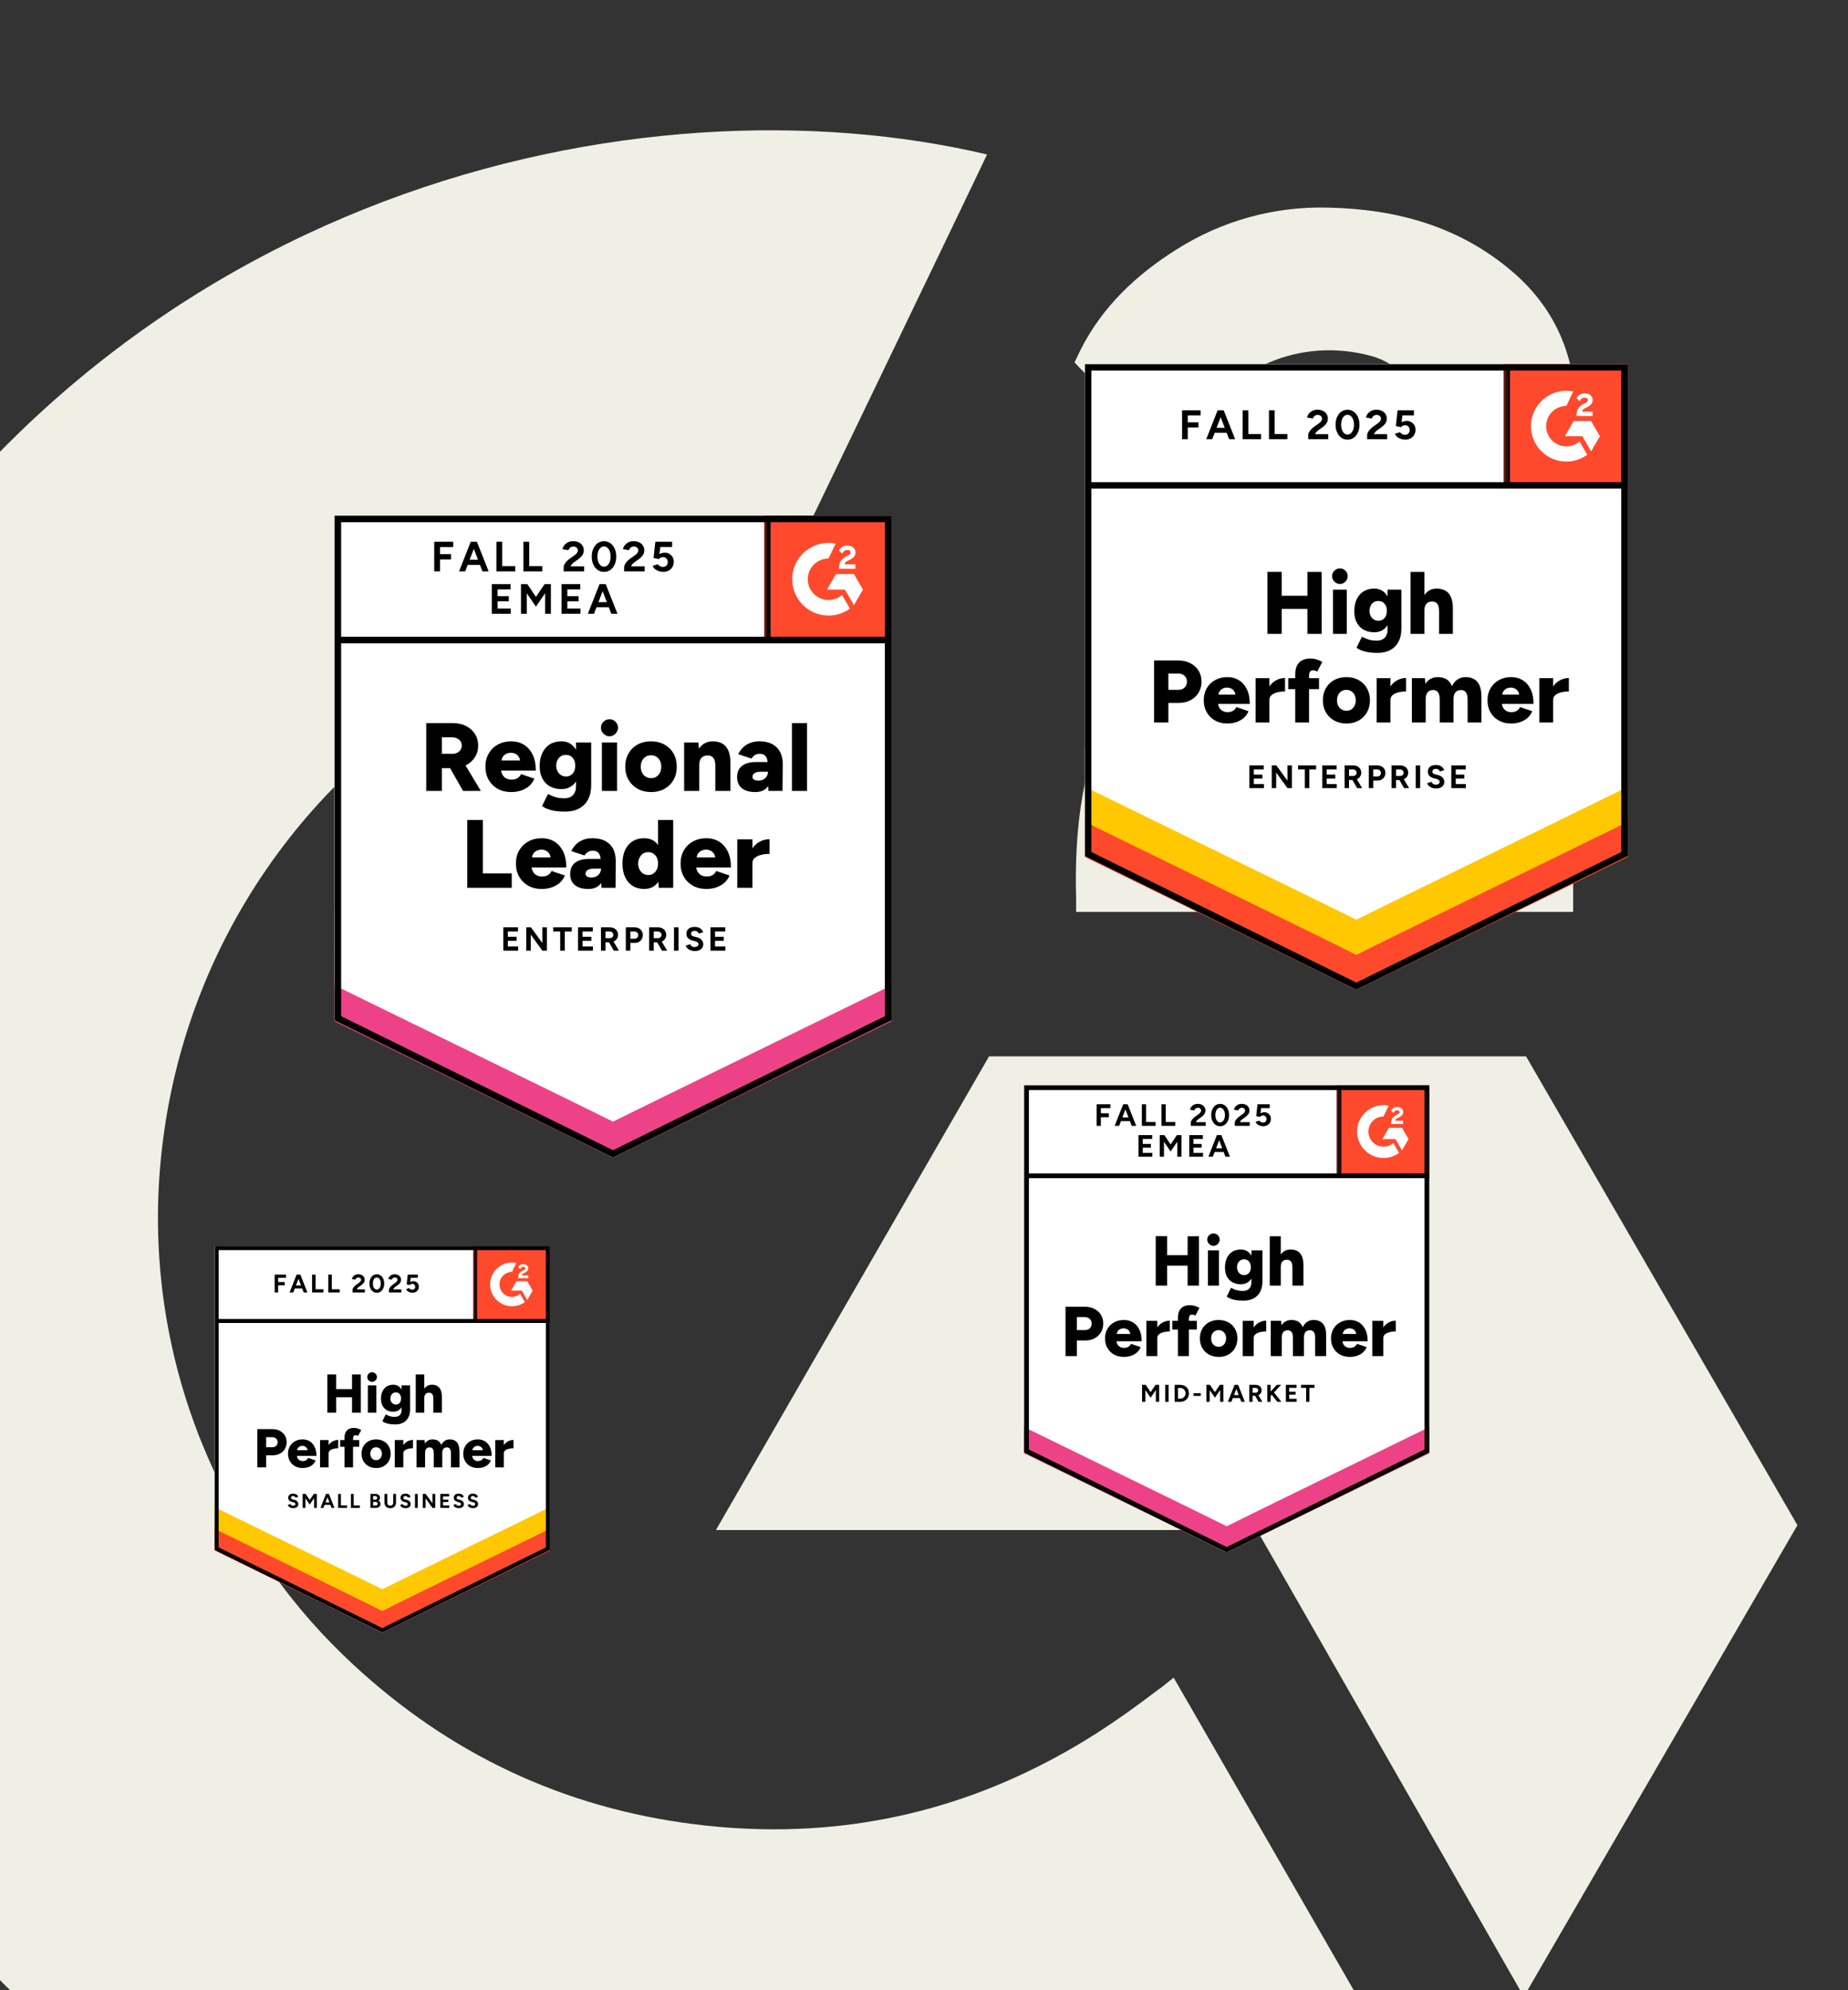 <svg width="379" height="408" viewBox="0 0 379 408" fill="none" xmlns="http://www.w3.org/2000/svg">
<rect x="0" y="0" width="379" height="408" fill="#333333" stroke="none"/>
<g clip-path="url(#clip0_713_11217)">
<path d="M240.7 343.92C257.078 372.341 273.273 400.439 289.456 428.506C217.795 483.369 106.304 489.999 23.769 426.82C-71.21 354.057 -86.821 229.902 -35.97 140.53C22.515 37.733 131.961 14.999 202.428 31.669C200.522 35.809 158.317 123.367 158.317 123.367C158.317 123.367 154.981 123.586 153.093 123.623C132.265 124.505 116.752 129.352 100.124 137.949C81.882 147.468 66.248 161.31 54.59 178.266C42.933 195.222 35.605 214.776 33.249 235.217C30.791 255.948 33.657 276.963 41.578 296.278C48.275 312.607 57.749 327.11 70.449 339.354C89.932 358.155 113.117 369.796 139.991 373.65C165.441 377.303 189.916 373.686 212.851 362.161C221.454 357.844 228.772 353.077 237.327 346.538C238.417 345.832 239.385 344.937 240.7 343.92Z" fill="#F0EFE6"/>
<path d="M240.886 94.681C236.728 90.59 232.874 86.815 229.038 83.016C226.749 80.751 224.545 78.394 222.201 76.184C221.361 75.387 220.374 74.297 220.374 74.297C220.374 74.297 221.172 72.604 221.513 71.91C226 62.906 233.032 56.324 241.373 51.088C250.597 45.254 261.343 42.285 272.254 42.558C286.214 42.832 299.195 46.308 310.148 55.672C318.233 62.583 322.38 71.35 323.11 81.816C324.328 99.472 317.022 112.995 302.513 122.432C293.989 127.985 284.796 132.277 275.578 137.361C270.494 140.167 266.147 142.633 261.179 147.711C256.807 152.807 256.594 157.611 256.594 157.611L322.635 157.526V186.939H220.697V184.095C220.307 169.641 221.994 156.04 228.612 142.913C234.7 130.87 244.162 122.054 255.529 115.266C264.284 110.036 273.502 105.585 282.275 100.38C287.688 97.171 291.511 92.465 291.481 85.64C291.481 79.783 287.219 74.577 281.131 72.951C266.774 69.079 252.162 75.259 244.564 88.398C243.455 90.316 242.323 92.221 240.886 94.681ZM368.627 312.671L312.973 216.559H202.84L146.826 313.663H257.769L312.516 409.318L368.627 312.671Z" fill="#F0EFE6"/>
<g clip-path="url(#clip1_713_11217)">
<path d="M68.617 209.16L125.72 237.297L182.823 209.16V105.711H68.617V209.16Z" fill="white"/>
<path d="M68.617 209.16L125.72 237.297L182.823 209.16V105.711H68.617V209.16Z" fill="white"/>
<path d="M89.057 117.14V111.058H92.954V112.138L90.248 112.15V113.602H92.508V114.695H90.248V117.14H89.057ZM98.95 117.14L96.617 111.058H97.808L100.217 117.14H98.95ZM94.146 117.14L96.542 111.058H97.734L95.4 117.14H94.146ZM95.276 115.8V114.744H99.087V115.8H95.276ZM101.806 117.14V111.058H102.997V116.06H105.679V117.14H101.806ZM107.342 117.14V111.058H108.534V116.06H111.215V117.14H107.342ZM115.597 117.14V116.259C115.597 116.093 115.651 115.911 115.759 115.713C115.858 115.506 116.003 115.303 116.193 115.104C116.375 114.897 116.59 114.707 116.839 114.533L117.77 113.875C117.894 113.784 118.014 113.685 118.13 113.578C118.237 113.47 118.328 113.35 118.403 113.218C118.477 113.085 118.514 112.961 118.514 112.845C118.514 112.688 118.477 112.551 118.403 112.435C118.328 112.311 118.221 112.216 118.08 112.15C117.947 112.075 117.778 112.038 117.571 112.038C117.397 112.038 117.244 112.075 117.112 112.15C116.971 112.216 116.859 112.307 116.776 112.423C116.685 112.539 116.623 112.663 116.59 112.795L115.361 112.584C115.419 112.295 115.543 112.026 115.734 111.778C115.932 111.529 116.185 111.326 116.491 111.169C116.797 111.02 117.149 110.946 117.546 110.946C118.001 110.946 118.39 111.029 118.713 111.194C119.036 111.351 119.284 111.571 119.458 111.852C119.64 112.133 119.731 112.46 119.731 112.833C119.731 113.205 119.627 113.54 119.421 113.838C119.214 114.128 118.932 114.401 118.576 114.657L117.745 115.253C117.579 115.369 117.434 115.497 117.31 115.638C117.186 115.779 117.095 115.932 117.037 116.097H119.805V117.14H115.597ZM123.877 117.24C123.381 117.24 122.946 117.107 122.574 116.842C122.193 116.569 121.895 116.197 121.68 115.725C121.465 115.253 121.357 114.711 121.357 114.099C121.357 113.486 121.465 112.944 121.68 112.473C121.895 112.001 122.189 111.629 122.561 111.355C122.934 111.091 123.368 110.958 123.865 110.958C124.353 110.958 124.787 111.091 125.168 111.355C125.549 111.629 125.847 112.001 126.062 112.473C126.277 112.944 126.385 113.486 126.385 114.099C126.385 114.711 126.277 115.253 126.062 115.725C125.847 116.197 125.553 116.569 125.181 116.842C124.8 117.107 124.365 117.24 123.877 117.24ZM123.877 116.172C124.134 116.172 124.365 116.081 124.572 115.899C124.779 115.725 124.941 115.481 125.056 115.166C125.172 114.86 125.23 114.504 125.23 114.099C125.23 113.693 125.172 113.333 125.056 113.019C124.941 112.704 124.779 112.46 124.572 112.286C124.365 112.113 124.13 112.026 123.865 112.026C123.6 112.026 123.368 112.113 123.17 112.286C122.963 112.46 122.805 112.704 122.698 113.019C122.582 113.333 122.524 113.693 122.524 114.099C122.524 114.504 122.582 114.86 122.698 115.166C122.805 115.481 122.963 115.725 123.17 115.899C123.376 116.081 123.612 116.172 123.877 116.172ZM127.998 117.14V116.259C127.998 116.093 128.052 115.911 128.16 115.713C128.259 115.506 128.404 115.303 128.594 115.104C128.776 114.897 128.992 114.707 129.24 114.533L130.158 113.875C130.291 113.784 130.415 113.685 130.531 113.578C130.638 113.47 130.729 113.35 130.804 113.218C130.878 113.085 130.916 112.961 130.916 112.845C130.916 112.688 130.878 112.551 130.804 112.435C130.729 112.311 130.622 112.216 130.481 112.15C130.349 112.075 130.179 112.038 129.972 112.038C129.798 112.038 129.645 112.075 129.513 112.15C129.372 112.216 129.261 112.307 129.178 112.423C129.087 112.539 129.025 112.663 128.992 112.795L127.763 112.584C127.821 112.295 127.945 112.026 128.135 111.778C128.325 111.529 128.578 111.326 128.892 111.169C129.198 111.02 129.55 110.946 129.947 110.946C130.403 110.946 130.792 111.029 131.114 111.194C131.437 111.351 131.685 111.571 131.859 111.852C132.041 112.133 132.132 112.46 132.132 112.833C132.132 113.205 132.029 113.54 131.822 113.838C131.615 114.128 131.334 114.401 130.978 114.657L130.146 115.253C129.981 115.369 129.836 115.497 129.712 115.638C129.587 115.779 129.496 115.932 129.438 116.097H132.207V117.14H127.998ZM136.005 117.24C135.724 117.24 135.438 117.194 135.149 117.103C134.859 117.012 134.594 116.875 134.354 116.693C134.123 116.503 133.953 116.271 133.845 115.998L134.925 115.675C135.049 115.866 135.203 116.002 135.385 116.085C135.558 116.176 135.74 116.222 135.931 116.222C136.237 116.222 136.481 116.131 136.663 115.949C136.854 115.766 136.949 115.522 136.949 115.216C136.949 114.926 136.858 114.686 136.676 114.496C136.494 114.306 136.254 114.211 135.956 114.211C135.774 114.211 135.608 114.252 135.459 114.335C135.31 114.418 135.194 114.513 135.112 114.62L134.044 114.384L134.404 111.058H137.843V112.138H135.422L135.248 113.59C135.405 113.507 135.579 113.437 135.769 113.379C135.96 113.329 136.167 113.304 136.39 113.304C136.721 113.304 137.019 113.387 137.284 113.553C137.557 113.71 137.776 113.925 137.942 114.198C138.099 114.471 138.178 114.79 138.178 115.154C138.178 115.568 138.083 115.932 137.892 116.246C137.71 116.561 137.458 116.805 137.135 116.979C136.812 117.153 136.436 117.24 136.005 117.24ZM100.862 125.83V119.747H104.71V120.827L102.054 120.84V122.217H104.35V123.273H102.054V124.75H104.748V125.83H100.862ZM106.845 125.83V119.747H108.149L109.912 122.366L111.687 119.747H112.978V125.83H111.799V121.609L109.912 124.365L108.037 121.622V125.83H106.845ZM115.163 125.83V119.747H119.011V120.827L116.354 120.84V122.217H118.651V123.273H116.354V124.75H119.048V125.83H115.163ZM125.367 125.83L123.033 119.747H124.225L126.633 125.83H125.367ZM120.563 125.83L122.958 119.747H124.15L121.816 125.83H120.563ZM121.692 124.489V123.446H125.503V124.489H121.692Z" fill="black"/>
<path d="M87.414 162.14V148.237H92.876C93.886 148.237 94.779 148.431 95.558 148.82C96.335 149.209 96.948 149.751 97.395 150.447C97.842 151.142 98.065 151.94 98.065 152.842C98.065 153.744 97.837 154.547 97.382 155.251C96.935 155.954 96.319 156.5 95.533 156.889C94.738 157.278 93.832 157.473 92.814 157.473H90.617V162.14H87.414ZM94.962 162.14L91.821 156.616L94.229 154.853L98.611 162.14H94.962ZM90.617 154.531H92.777C93.149 154.531 93.48 154.46 93.77 154.32C94.059 154.171 94.287 153.968 94.453 153.711C94.618 153.455 94.701 153.165 94.701 152.842C94.701 152.354 94.519 151.953 94.155 151.638C93.791 151.315 93.311 151.154 92.715 151.154H90.617V154.531ZM104.83 162.376C103.796 162.376 102.882 162.157 102.087 161.718C101.293 161.271 100.672 160.659 100.225 159.881C99.778 159.095 99.555 158.193 99.555 157.175C99.555 156.14 99.782 155.234 100.237 154.456C100.693 153.67 101.317 153.062 102.112 152.631C102.906 152.193 103.825 151.973 104.868 151.973C105.811 151.973 106.659 152.197 107.413 152.644C108.166 153.099 108.766 153.769 109.213 154.655C109.659 155.54 109.883 156.645 109.883 157.969H102.41L102.745 157.597C102.745 158.044 102.84 158.441 103.031 158.789C103.213 159.128 103.469 159.389 103.8 159.571C104.131 159.744 104.504 159.831 104.917 159.831C105.406 159.831 105.819 159.724 106.159 159.509C106.49 159.293 106.722 159.02 106.854 158.689L109.597 159.62C109.333 160.241 108.96 160.758 108.48 161.172C107.992 161.577 107.437 161.88 106.817 162.078C106.196 162.277 105.534 162.376 104.83 162.376ZM102.832 156.306L102.509 155.909H106.953L106.68 156.306C106.68 155.809 106.581 155.416 106.382 155.126C106.184 154.837 105.939 154.63 105.65 154.506C105.36 154.382 105.066 154.32 104.768 154.32C104.479 154.32 104.185 154.382 103.887 154.506C103.589 154.63 103.337 154.837 103.13 155.126C102.931 155.416 102.832 155.809 102.832 156.306ZM115.879 166.386C115.068 166.386 114.36 166.336 113.756 166.237C113.16 166.129 112.647 165.988 112.217 165.815C111.795 165.641 111.447 165.451 111.174 165.244L112.378 162.773C112.593 162.864 112.846 162.98 113.135 163.121C113.425 163.262 113.781 163.386 114.203 163.493C114.633 163.601 115.146 163.655 115.742 163.655C116.206 163.655 116.619 163.564 116.984 163.382C117.348 163.2 117.629 162.922 117.828 162.55C118.035 162.169 118.138 161.693 118.138 161.122V152.209H121.241V161.011C121.241 162.12 121.03 163.08 120.608 163.891C120.178 164.693 119.566 165.31 118.771 165.74C117.977 166.171 117.012 166.386 115.879 166.386ZM115.159 161.768C114.232 161.768 113.433 161.577 112.763 161.197C112.101 160.816 111.588 160.278 111.224 159.583C110.859 158.88 110.677 158.044 110.677 157.075C110.677 156.016 110.859 155.11 111.224 154.357C111.588 153.604 112.101 153.016 112.763 152.594C113.433 152.18 114.232 151.973 115.159 151.973C115.928 151.973 116.595 152.18 117.157 152.594C117.72 153.016 118.155 153.608 118.461 154.369C118.767 155.139 118.92 156.062 118.92 157.137C118.92 158.089 118.767 158.909 118.461 159.595C118.155 160.282 117.72 160.816 117.157 161.197C116.595 161.577 115.928 161.768 115.159 161.768ZM116.077 159.186C116.475 159.186 116.814 159.086 117.095 158.888C117.385 158.697 117.604 158.437 117.753 158.106C117.902 157.775 117.977 157.398 117.977 156.976C117.977 156.529 117.898 156.14 117.741 155.809C117.584 155.478 117.364 155.218 117.083 155.027C116.793 154.845 116.45 154.754 116.052 154.754C115.672 154.754 115.332 154.845 115.035 155.027C114.737 155.218 114.505 155.478 114.339 155.809C114.174 156.14 114.083 156.529 114.066 156.976C114.083 157.398 114.174 157.775 114.339 158.106C114.505 158.437 114.741 158.697 115.047 158.888C115.345 159.086 115.688 159.186 116.077 159.186ZM123.439 162.14V152.209H126.542V162.14H123.439ZM124.99 150.943C124.527 150.943 124.121 150.765 123.774 150.409C123.418 150.062 123.24 149.656 123.24 149.193C123.24 148.704 123.418 148.291 123.774 147.951C124.121 147.612 124.527 147.442 124.99 147.442C125.47 147.442 125.88 147.612 126.219 147.951C126.567 148.291 126.741 148.704 126.741 149.193C126.741 149.656 126.567 150.062 126.219 150.409C125.88 150.765 125.47 150.943 124.99 150.943ZM133.556 162.376C132.505 162.376 131.582 162.157 130.788 161.718C129.993 161.271 129.368 160.659 128.913 159.881C128.458 159.095 128.23 158.193 128.23 157.175C128.23 156.157 128.454 155.255 128.901 154.469C129.339 153.691 129.96 153.078 130.763 152.631C131.565 152.193 132.476 151.973 133.494 151.973C134.537 151.973 135.459 152.193 136.262 152.631C137.065 153.078 137.69 153.691 138.136 154.469C138.575 155.255 138.794 156.157 138.794 157.175C138.794 158.193 138.575 159.095 138.136 159.881C137.69 160.659 137.069 161.271 136.274 161.718C135.48 162.157 134.574 162.376 133.556 162.376ZM133.556 159.521C133.953 159.521 134.305 159.422 134.611 159.223C134.925 159.024 135.174 158.747 135.356 158.391C135.53 158.044 135.616 157.638 135.616 157.175C135.616 156.711 135.53 156.306 135.356 155.958C135.174 155.602 134.925 155.325 134.611 155.126C134.288 154.928 133.924 154.829 133.519 154.829C133.105 154.829 132.741 154.928 132.426 155.126C132.103 155.325 131.855 155.602 131.681 155.958C131.499 156.306 131.408 156.711 131.408 157.175C131.408 157.638 131.499 158.044 131.681 158.391C131.855 158.747 132.103 159.024 132.426 159.223C132.757 159.422 133.134 159.521 133.556 159.521ZM140.309 162.14V152.209H143.226L143.4 154.034V162.14H140.309ZM146.702 162.14V157.051H149.805V162.14H146.702ZM146.702 157.051C146.702 156.521 146.644 156.103 146.528 155.797C146.404 155.482 146.234 155.255 146.019 155.114C145.796 154.965 145.527 154.882 145.212 154.866C144.616 154.858 144.165 155.023 143.859 155.362C143.553 155.693 143.4 156.206 143.4 156.902H142.469C142.469 155.851 142.63 154.957 142.953 154.22C143.267 153.492 143.698 152.933 144.244 152.544C144.799 152.164 145.44 151.973 146.168 151.973C146.963 151.973 147.629 152.135 148.167 152.458C148.713 152.78 149.123 153.273 149.396 153.935C149.669 154.597 149.805 155.445 149.805 156.48V157.051H146.702ZM157.589 162.14L157.502 159.993V157.2C157.502 156.67 157.456 156.206 157.365 155.809C157.274 155.412 157.109 155.098 156.869 154.866C156.629 154.642 156.273 154.531 155.801 154.531C155.429 154.531 155.102 154.618 154.821 154.791C154.547 154.965 154.312 155.205 154.113 155.511L151.407 154.618C151.63 154.121 151.941 153.674 152.338 153.277C152.727 152.88 153.207 152.565 153.778 152.333C154.341 152.093 155.003 151.973 155.764 151.973C156.79 151.973 157.663 152.164 158.383 152.544C159.095 152.933 159.629 153.471 159.985 154.158C160.349 154.845 160.531 155.66 160.531 156.604L160.481 162.14H157.589ZM154.883 162.376C153.707 162.376 152.793 162.111 152.139 161.582C151.494 161.052 151.171 160.303 151.171 159.335C151.171 158.292 151.51 157.514 152.189 157.001C152.859 156.48 153.803 156.219 155.019 156.219H157.75V158.205H156.198C155.536 158.205 155.061 158.3 154.771 158.491C154.473 158.673 154.324 158.929 154.324 159.26C154.324 159.5 154.436 159.691 154.659 159.831C154.874 159.964 155.176 160.03 155.565 160.03C155.946 160.03 156.281 159.947 156.571 159.782C156.86 159.616 157.088 159.397 157.254 159.124C157.419 158.842 157.502 158.536 157.502 158.205H158.284C158.284 159.529 158.007 160.555 157.452 161.284C156.889 162.012 156.033 162.376 154.883 162.376ZM162.418 162.14V148.237H165.509V162.14H162.418ZM95.831 182.002V168.099H99.033V179.06H104.955V182.002H95.831ZM111.087 182.238C110.053 182.238 109.138 182.019 108.344 181.58C107.549 181.133 106.928 180.521 106.482 179.743C106.035 178.957 105.811 178.055 105.811 177.037C105.811 176.002 106.039 175.096 106.494 174.318C106.949 173.532 107.574 172.924 108.368 172.493C109.163 172.055 110.081 171.835 111.124 171.835C112.068 171.835 112.916 172.059 113.669 172.506C114.422 172.961 115.022 173.631 115.469 174.517C115.916 175.402 116.139 176.507 116.139 177.831H108.666L109.002 177.459C109.002 177.906 109.097 178.303 109.287 178.65C109.469 178.99 109.726 179.25 110.057 179.433C110.388 179.606 110.76 179.693 111.174 179.693C111.662 179.693 112.076 179.586 112.415 179.37C112.746 179.155 112.978 178.882 113.11 178.551L115.854 179.482C115.589 180.103 115.217 180.62 114.737 181.034C114.248 181.439 113.694 181.741 113.073 181.94C112.453 182.139 111.79 182.238 111.087 182.238ZM109.088 176.168L108.766 175.77H113.21L112.937 176.168C112.937 175.671 112.837 175.278 112.639 174.988C112.44 174.699 112.196 174.492 111.906 174.368C111.617 174.244 111.323 174.182 111.025 174.182C110.735 174.182 110.441 174.244 110.144 174.368C109.846 174.492 109.593 174.699 109.386 174.988C109.188 175.278 109.088 175.671 109.088 176.168ZM123.339 182.002L123.265 179.855V177.061C123.265 176.532 123.219 176.068 123.128 175.671C123.037 175.274 122.872 174.959 122.632 174.728C122.392 174.504 122.032 174.393 121.552 174.393C121.188 174.393 120.865 174.479 120.583 174.653C120.302 174.827 120.062 175.067 119.864 175.373L117.17 174.479C117.393 173.983 117.699 173.536 118.088 173.139C118.477 172.742 118.957 172.427 119.528 172.195C120.099 171.955 120.761 171.835 121.515 171.835C122.549 171.835 123.422 172.026 124.134 172.406C124.854 172.795 125.392 173.333 125.748 174.02C126.103 174.707 126.281 175.522 126.281 176.466L126.244 182.002H123.339ZM120.646 182.238C119.462 182.238 118.548 181.973 117.902 181.444C117.257 180.914 116.934 180.165 116.934 179.197C116.934 178.154 117.269 177.376 117.939 176.863C118.618 176.342 119.566 176.081 120.782 176.081H123.501V178.067H121.949C121.287 178.067 120.811 178.162 120.521 178.353C120.232 178.535 120.087 178.791 120.087 179.122C120.087 179.362 120.195 179.553 120.41 179.693C120.633 179.826 120.935 179.892 121.316 179.892C121.705 179.892 122.044 179.809 122.334 179.644C122.623 179.478 122.851 179.259 123.017 178.986C123.182 178.704 123.265 178.398 123.265 178.067H124.035C124.035 179.391 123.757 180.417 123.203 181.146C122.648 181.874 121.796 182.238 120.646 182.238ZM135.108 182.002L134.959 180.153V168.099H138.062V182.002H135.108ZM132.141 182.238C131.214 182.238 130.415 182.031 129.745 181.617C129.083 181.195 128.57 180.595 128.206 179.817C127.841 179.039 127.659 178.113 127.659 177.037C127.659 175.953 127.841 175.022 128.206 174.244C128.57 173.474 129.083 172.878 129.745 172.456C130.415 172.042 131.214 171.835 132.141 171.835C132.96 171.835 133.651 172.042 134.214 172.456C134.777 172.878 135.199 173.474 135.48 174.244C135.761 175.022 135.902 175.953 135.902 177.037C135.902 178.113 135.761 179.039 135.48 179.817C135.199 180.595 134.777 181.195 134.214 181.617C133.651 182.031 132.96 182.238 132.141 182.238ZM132.96 179.383C133.341 179.383 133.684 179.284 133.99 179.085C134.297 178.886 134.537 178.609 134.71 178.253C134.876 177.906 134.959 177.5 134.959 177.037C134.959 176.573 134.876 176.168 134.71 175.82C134.537 175.464 134.297 175.187 133.99 174.988C133.684 174.79 133.332 174.69 132.935 174.69C132.538 174.69 132.186 174.79 131.88 174.988C131.582 175.187 131.342 175.464 131.16 175.82C130.978 176.168 130.883 176.573 130.874 177.037C130.883 177.5 130.978 177.906 131.16 178.253C131.342 178.609 131.586 178.886 131.892 179.085C132.207 179.284 132.563 179.383 132.96 179.383ZM144.852 182.238C143.818 182.238 142.903 182.019 142.109 181.58C141.314 181.133 140.694 180.521 140.247 179.743C139.8 178.957 139.576 178.055 139.576 177.037C139.576 176.002 139.804 175.096 140.259 174.318C140.714 173.532 141.339 172.924 142.134 172.493C142.928 172.055 143.847 171.835 144.89 171.835C145.833 171.835 146.681 172.059 147.434 172.506C148.187 172.961 148.787 173.631 149.234 174.517C149.681 175.402 149.905 176.507 149.905 177.831H142.432L142.767 177.459C142.767 177.906 142.862 178.303 143.052 178.65C143.234 178.99 143.491 179.25 143.822 179.433C144.153 179.606 144.525 179.693 144.939 179.693C145.427 179.693 145.841 179.586 146.181 179.37C146.512 179.155 146.743 178.882 146.876 178.551L149.619 179.482C149.354 180.103 148.982 180.62 148.502 181.034C148.014 181.439 147.459 181.741 146.838 181.94C146.218 182.139 145.556 182.238 144.852 182.238ZM142.854 176.168L142.531 175.77H146.975L146.702 176.168C146.702 175.671 146.603 175.278 146.404 174.988C146.205 174.699 145.961 174.492 145.672 174.368C145.382 174.244 145.088 174.182 144.79 174.182C144.501 174.182 144.207 174.244 143.909 174.368C143.611 174.492 143.359 174.699 143.152 174.988C142.953 175.278 142.854 175.671 142.854 176.168ZM153.492 176.863C153.492 175.787 153.707 174.893 154.138 174.182C154.568 173.462 155.11 172.924 155.764 172.568C156.426 172.212 157.113 172.034 157.825 172.034V175.05C157.212 175.05 156.641 175.117 156.112 175.249C155.574 175.382 155.139 175.584 154.808 175.857C154.477 176.13 154.312 176.478 154.312 176.9L153.492 176.863ZM151.208 182.002V172.071H154.312V182.002H151.208Z" fill="black"/>
<path d="M103.219 194.889V190.109H106.235V190.953H104.15V192.046H105.95V192.878H104.15V194.032H106.273V194.889H103.219ZM107.924 194.889V190.109H108.892L111.226 193.312V190.109H112.157V194.889H111.226L108.855 191.611V194.889H107.924ZM114.888 194.889V190.953H113.46V190.109H117.259V190.953H115.831V194.889H114.888ZM118.55 194.889V190.109H121.579V190.953H119.481V192.046H121.293V192.878H119.481V194.032H121.603V194.889H118.55ZM123.254 194.889V190.109H125.03C125.369 190.109 125.667 190.171 125.923 190.296C126.18 190.428 126.383 190.61 126.532 190.842C126.681 191.073 126.755 191.342 126.755 191.649C126.755 191.947 126.677 192.211 126.519 192.443C126.37 192.683 126.163 192.865 125.899 192.989C125.634 193.122 125.332 193.188 124.992 193.188H124.186V194.889H123.254ZM125.886 194.889L124.781 192.965L125.489 192.456L126.941 194.889H125.886ZM124.186 192.331H125.042C125.183 192.331 125.307 192.302 125.414 192.245C125.53 192.187 125.621 192.104 125.688 191.996C125.745 191.897 125.774 191.781 125.774 191.649C125.774 191.442 125.704 191.276 125.563 191.152C125.414 191.02 125.224 190.953 124.992 190.953H124.186V192.331ZM128.344 194.889V190.109H130.119C130.45 190.109 130.748 190.176 131.013 190.308C131.27 190.44 131.472 190.627 131.621 190.867C131.762 191.107 131.832 191.384 131.832 191.698C131.832 192.005 131.762 192.278 131.621 192.518C131.481 192.758 131.29 192.948 131.05 193.089C130.802 193.229 130.517 193.3 130.194 193.3H129.275V194.889H128.344ZM129.275 192.443H130.169C130.376 192.443 130.55 192.373 130.69 192.232C130.823 192.091 130.889 191.913 130.889 191.698C130.889 191.475 130.814 191.297 130.665 191.165C130.517 191.024 130.326 190.953 130.094 190.953H129.275V192.443ZM133.136 194.889V190.109H134.911C135.25 190.109 135.548 190.171 135.805 190.296C136.07 190.428 136.272 190.61 136.413 190.842C136.562 191.073 136.636 191.342 136.636 191.649C136.636 191.947 136.562 192.211 136.413 192.443C136.256 192.683 136.045 192.865 135.78 192.989C135.515 193.122 135.217 193.188 134.886 193.188H134.079V194.889H133.136ZM135.768 194.889L134.663 192.965L135.383 192.456L136.823 194.889H135.768ZM134.079 192.331H134.923C135.064 192.331 135.188 192.302 135.296 192.245C135.412 192.187 135.503 192.104 135.569 191.996C135.635 191.897 135.668 191.781 135.668 191.649C135.668 191.442 135.594 191.276 135.445 191.152C135.296 191.02 135.105 190.953 134.874 190.953H134.079V192.331ZM138.225 194.889V190.109H139.156V194.889H138.225ZM142.483 194.963C142.243 194.963 142.02 194.934 141.813 194.876C141.606 194.818 141.42 194.736 141.254 194.628C141.089 194.52 140.952 194.4 140.845 194.268C140.737 194.136 140.667 193.995 140.634 193.846L141.552 193.573C141.61 193.73 141.714 193.867 141.863 193.982C142.012 194.09 142.202 194.148 142.434 194.156C142.674 194.156 142.868 194.102 143.017 193.995C143.174 193.887 143.253 193.747 143.253 193.573C143.253 193.424 143.191 193.296 143.067 193.188C142.951 193.089 142.785 193.01 142.57 192.952L141.95 192.791C141.718 192.733 141.515 192.642 141.341 192.518C141.159 192.402 141.019 192.253 140.919 192.071C140.82 191.897 140.77 191.69 140.77 191.45C140.77 191.003 140.919 190.651 141.217 190.395C141.515 190.147 141.937 190.022 142.483 190.022C142.79 190.022 143.058 190.068 143.29 190.159C143.522 190.242 143.712 190.366 143.861 190.531C144.018 190.697 144.138 190.891 144.221 191.115L143.315 191.388C143.257 191.239 143.158 191.111 143.017 191.003C142.868 190.887 142.682 190.829 142.458 190.829C142.235 190.829 142.057 190.883 141.925 190.991C141.792 191.098 141.726 191.247 141.726 191.438C141.726 191.587 141.78 191.702 141.887 191.785C141.987 191.876 142.123 191.942 142.297 191.984L142.93 192.145C143.344 192.245 143.663 192.422 143.886 192.679C144.118 192.944 144.234 193.233 144.234 193.548C144.234 193.829 144.163 194.078 144.023 194.293C143.89 194.508 143.692 194.673 143.427 194.789C143.17 194.905 142.856 194.963 142.483 194.963ZM145.711 194.889V190.109H148.74V190.953H146.642V192.046H148.442V192.878H146.642V194.032H148.765V194.889H145.711Z" fill="black"/>
<path d="M156.75 105.711H182.819V131.78H156.75V105.711Z" fill="#FF492C"/>
<mask id="mask0_713_11217" style="mask-type:luminance" maskUnits="userSpaceOnUse" x="156" y="105" width="27" height="27">
<path d="M156.75 105.712H182.819V131.78H156.75V105.712Z" fill="white"/>
</mask>
<g mask="url(#mask0_713_11217)">
<path fill-rule="evenodd" clip-rule="evenodd" d="M175.434 115.694H173.207C173.268 115.345 173.483 115.151 173.92 114.93L174.331 114.721C175.064 114.345 175.456 113.922 175.456 113.231C175.463 113.032 175.421 112.833 175.333 112.654C175.244 112.474 175.113 112.32 174.95 112.204C174.62 111.955 174.217 111.834 173.752 111.834C173.393 111.83 173.04 111.93 172.736 112.123C172.444 112.295 172.21 112.55 172.063 112.855L172.708 113.5C172.958 112.996 173.322 112.747 173.8 112.747C174.203 112.747 174.452 112.956 174.452 113.244C174.452 113.486 174.331 113.687 173.867 113.922L173.605 114.049C173.032 114.339 172.635 114.668 172.407 115.043C172.177 115.412 172.063 115.889 172.063 116.46V116.614H175.434V115.696V115.694ZM175.13 117.68H171.448L169.607 120.871H173.289L175.13 124.061L176.972 120.871L175.13 117.68Z" fill="white"/>
<path fill-rule="evenodd" clip-rule="evenodd" d="M169.919 123.003C168.791 123.002 167.709 122.554 166.911 121.756C166.112 120.958 165.663 119.877 165.662 118.748C165.664 117.62 166.113 116.538 166.911 115.741C167.709 114.943 168.791 114.495 169.919 114.494L171.377 111.445C170.296 111.229 169.181 111.255 168.112 111.522C167.043 111.789 166.047 112.29 165.195 112.989C164.343 113.687 163.656 114.566 163.185 115.562C162.713 116.558 162.469 117.646 162.469 118.748C162.469 119.726 162.662 120.695 163.036 121.598C163.411 122.502 163.96 123.323 164.652 124.015C165.343 124.706 166.165 125.255 167.069 125.629C167.973 126.003 168.941 126.195 169.919 126.195C171.497 126.198 173.034 125.698 174.308 124.767L172.694 121.972C171.923 122.638 170.938 123.004 169.919 123.003Z" fill="white"/>
<path d="M157.359 106.539V131.203" stroke="black" stroke-width="1.347"/>
</g>
<path d="M68.617 209.392V201.323L125.72 229.927L182.823 201.323V209.392L125.72 237.298L68.617 209.392Z" fill="#EE4288"/>
<path d="M68.617 202.001V193.932L125.72 222.536L182.823 193.932V202.001L125.72 229.907L68.617 202.001Z" fill="white"/>
<path d="M68.617 194.632V186.563L125.72 215.168L182.823 186.563V194.632L125.72 222.538L68.617 194.632Z" fill="white"/>
<path d="M182.296 131.204H69.393M182.149 208.743L125.72 236.547L69.291 208.743V106.387H182.149V208.743Z" stroke="black" stroke-width="1.347"/>
</g>
<g clip-path="url(#clip2_713_11217)">
<path d="M210.029 297.759L251.578 318.232L293.126 297.759V222.49H210.029V297.759Z" fill="white"/>
<path d="M210.029 297.759L251.578 318.232L293.126 297.759V222.49H210.029V297.759Z" fill="white"/>
<path d="M224.902 230.806V226.381H227.738V227.166L225.769 227.175V228.232H227.413V229.027H225.769V230.806H224.902ZM232.101 230.806L230.403 226.381H231.27L233.022 230.806H232.101ZM228.606 230.806L230.349 226.381H231.216L229.518 230.806H228.606ZM229.428 229.831V229.063H232.2V229.831H229.428ZM234.178 230.806V226.381H235.046V230.021H236.997V230.806H234.178ZM238.207 230.806V226.381H239.074V230.021H241.025V230.806H238.207ZM244.213 230.806V230.165C244.213 230.045 244.252 229.912 244.331 229.768C244.403 229.617 244.508 229.47 244.647 229.325C244.779 229.175 244.936 229.036 245.117 228.91L245.794 228.431C245.884 228.365 245.972 228.292 246.056 228.214C246.134 228.136 246.2 228.049 246.255 227.952C246.309 227.856 246.336 227.766 246.336 227.681C246.336 227.567 246.309 227.467 246.255 227.383C246.2 227.293 246.122 227.224 246.02 227.175C245.923 227.121 245.8 227.094 245.649 227.094C245.523 227.094 245.412 227.121 245.315 227.175C245.213 227.224 245.132 227.29 245.071 227.374C245.005 227.458 244.96 227.549 244.936 227.645L244.042 227.492C244.084 227.281 244.174 227.085 244.313 226.904C244.457 226.724 244.641 226.576 244.864 226.462C245.086 226.354 245.342 226.299 245.631 226.299C245.963 226.299 246.246 226.36 246.48 226.48C246.715 226.594 246.896 226.754 247.022 226.959C247.155 227.163 247.221 227.401 247.221 227.672C247.221 227.943 247.146 228.187 246.995 228.404C246.845 228.615 246.64 228.813 246.381 229L245.776 229.434C245.655 229.518 245.55 229.611 245.46 229.714C245.369 229.816 245.303 229.927 245.261 230.048H247.275V230.806H244.213ZM250.238 230.879C249.877 230.879 249.56 230.782 249.289 230.59C249.012 230.391 248.796 230.12 248.639 229.777C248.483 229.434 248.404 229.039 248.404 228.594C248.404 228.148 248.483 227.754 248.639 227.41C248.796 227.067 249.009 226.796 249.28 226.597C249.551 226.405 249.868 226.308 250.229 226.308C250.584 226.308 250.9 226.405 251.177 226.597C251.454 226.796 251.671 227.067 251.828 227.41C251.984 227.754 252.062 228.148 252.062 228.594C252.062 229.039 251.984 229.434 251.828 229.777C251.671 230.12 251.457 230.391 251.186 230.59C250.909 230.782 250.593 230.879 250.238 230.879ZM250.238 230.102C250.424 230.102 250.593 230.036 250.744 229.903C250.894 229.777 251.012 229.599 251.096 229.37C251.18 229.147 251.222 228.889 251.222 228.594C251.222 228.298 251.18 228.037 251.096 227.808C251.012 227.579 250.894 227.401 250.744 227.275C250.593 227.148 250.421 227.085 250.229 227.085C250.036 227.085 249.868 227.148 249.723 227.275C249.572 227.401 249.458 227.579 249.38 227.808C249.295 228.037 249.253 228.298 249.253 228.594C249.253 228.889 249.295 229.147 249.38 229.37C249.458 229.599 249.572 229.777 249.723 229.903C249.874 230.036 250.045 230.102 250.238 230.102ZM253.237 230.806V230.165C253.237 230.045 253.276 229.912 253.354 229.768C253.426 229.617 253.532 229.47 253.67 229.325C253.803 229.175 253.959 229.036 254.14 228.91L254.808 228.431C254.904 228.365 254.995 228.292 255.079 228.214C255.157 228.136 255.224 228.049 255.278 227.952C255.332 227.856 255.359 227.766 255.359 227.681C255.359 227.567 255.332 227.467 255.278 227.383C255.224 227.293 255.145 227.224 255.043 227.175C254.947 227.121 254.823 227.094 254.673 227.094C254.546 227.094 254.435 227.121 254.338 227.175C254.236 227.224 254.155 227.29 254.095 227.374C254.028 227.458 253.983 227.549 253.959 227.645L253.065 227.492C253.107 227.281 253.197 227.085 253.336 226.904C253.474 226.724 253.658 226.576 253.887 226.462C254.11 226.354 254.366 226.299 254.655 226.299C254.986 226.299 255.269 226.36 255.504 226.48C255.738 226.594 255.919 226.754 256.046 226.959C256.178 227.163 256.244 227.401 256.244 227.672C256.244 227.943 256.169 228.187 256.018 228.404C255.868 228.615 255.663 228.813 255.404 229L254.799 229.434C254.679 229.518 254.573 229.611 254.483 229.714C254.393 229.816 254.326 229.927 254.284 230.048H256.298V230.806H253.237ZM259.062 230.879C258.858 230.879 258.65 230.846 258.439 230.779C258.228 230.713 258.036 230.614 257.861 230.481C257.692 230.343 257.569 230.174 257.491 229.975L258.277 229.741C258.367 229.879 258.478 229.978 258.611 230.039C258.737 230.105 258.87 230.138 259.008 230.138C259.231 230.138 259.409 230.072 259.541 229.939C259.68 229.807 259.749 229.629 259.749 229.406C259.749 229.196 259.683 229.021 259.55 228.883C259.418 228.744 259.243 228.675 259.026 228.675C258.894 228.675 258.773 228.705 258.665 228.765C258.557 228.825 258.472 228.895 258.412 228.973L257.635 228.801L257.897 226.381H260.399V227.166H258.638L258.511 228.223C258.626 228.163 258.752 228.112 258.891 228.07C259.029 228.034 259.18 228.015 259.342 228.015C259.583 228.015 259.8 228.076 259.993 228.196C260.191 228.31 260.351 228.467 260.471 228.666C260.586 228.864 260.643 229.096 260.643 229.361C260.643 229.662 260.574 229.927 260.435 230.156C260.303 230.385 260.119 230.563 259.884 230.689C259.649 230.815 259.375 230.879 259.062 230.879ZM233.492 237.129V232.703H236.292V233.489L234.359 233.498V234.501H236.03V235.268H234.359V236.343H236.319V237.129H233.492ZM237.846 237.129V232.703H238.794L240.077 234.609L241.368 232.703H242.308V237.129H241.449V234.058L240.077 236.063L238.713 234.067V237.129H237.846ZM243.897 237.129V232.703H246.697V233.489L244.764 233.498V234.501H246.435V235.268H244.764V236.343H246.724V237.129H243.897ZM251.322 237.129L249.624 232.703H250.491L252.243 237.129H251.322ZM247.826 237.129L249.569 232.703H250.437L248.738 237.129H247.826ZM248.648 236.154V235.395H251.421V236.154H248.648Z" fill="black"/>
<path d="M243.563 263.548V253.432H245.884V263.548H243.563ZM237.023 263.548V253.414H239.354V263.548H237.023ZM238.676 259.457V257.316H244.8V259.457H238.676ZM247.736 263.548V256.322H249.994V263.548H247.736ZM248.865 255.401C248.528 255.401 248.229 255.272 247.971 255.013C247.718 254.76 247.591 254.465 247.591 254.128C247.591 253.772 247.718 253.471 247.971 253.224C248.229 252.977 248.528 252.854 248.865 252.854C249.208 252.854 249.506 252.977 249.759 253.224C250.012 253.471 250.138 253.772 250.138 254.128C250.138 254.465 250.012 254.76 249.759 255.013C249.506 255.272 249.208 255.401 248.865 255.401ZM255.007 266.637C254.417 266.637 253.902 266.601 253.462 266.529C253.029 266.451 252.655 266.348 252.342 266.222C252.035 266.095 251.782 265.957 251.583 265.806L252.46 264.009C252.616 264.075 252.8 264.159 253.011 264.262C253.221 264.364 253.48 264.454 253.787 264.533C254.1 264.611 254.474 264.65 254.907 264.65C255.245 264.65 255.546 264.584 255.811 264.451C256.076 264.319 256.28 264.117 256.425 263.846C256.575 263.569 256.651 263.223 256.651 262.808V256.322H258.909V262.726C258.909 263.533 258.755 264.232 258.448 264.822C258.135 265.406 257.689 265.854 257.111 266.168C256.533 266.481 255.832 266.637 255.007 266.637ZM254.483 263.277C253.808 263.277 253.227 263.139 252.74 262.862C252.258 262.585 251.885 262.193 251.62 261.688C251.355 261.176 251.222 260.568 251.222 259.863C251.222 259.092 251.355 258.433 251.62 257.885C251.885 257.337 252.258 256.909 252.74 256.602C253.227 256.301 253.808 256.151 254.483 256.151C255.043 256.151 255.528 256.301 255.937 256.602C256.346 256.909 256.663 257.34 256.885 257.894C257.108 258.454 257.22 259.125 257.22 259.908C257.22 260.601 257.108 261.197 256.885 261.697C256.663 262.196 256.346 262.585 255.937 262.862C255.528 263.139 255.043 263.277 254.483 263.277ZM255.151 261.399C255.44 261.399 255.687 261.326 255.892 261.182C256.103 261.043 256.262 260.854 256.371 260.613C256.479 260.372 256.533 260.098 256.533 259.791C256.533 259.466 256.476 259.183 256.362 258.942C256.247 258.701 256.088 258.511 255.883 258.373C255.672 258.24 255.422 258.174 255.133 258.174C254.856 258.174 254.609 258.24 254.392 258.373C254.176 258.511 254.007 258.701 253.887 258.942C253.766 259.183 253.7 259.466 253.688 259.791C253.7 260.098 253.766 260.372 253.887 260.613C254.007 260.854 254.179 261.043 254.402 261.182C254.618 261.326 254.868 261.399 255.151 261.399ZM260.408 263.548V253.432H262.666V263.548H260.408ZM265.06 263.548V259.845H267.318V263.548H265.06ZM265.06 259.845C265.06 259.46 265.017 259.156 264.933 258.933C264.849 258.704 264.722 258.538 264.554 258.436C264.391 258.328 264.199 258.267 263.976 258.255C263.542 258.249 263.217 258.37 263 258.617C262.777 258.857 262.666 259.231 262.666 259.737H261.989C261.989 258.972 262.103 258.322 262.332 257.786C262.561 257.256 262.877 256.849 263.28 256.566C263.678 256.289 264.138 256.151 264.662 256.151C265.246 256.151 265.737 256.268 266.134 256.503C266.526 256.738 266.821 257.096 267.02 257.578C267.218 258.06 267.318 258.677 267.318 259.429V259.845H265.06ZM218.525 278V267.884H222.5C223.228 267.884 223.879 268.031 224.451 268.326C225.017 268.621 225.462 269.025 225.787 269.537C226.106 270.054 226.266 270.654 226.266 271.334C226.266 272.002 226.109 272.599 225.796 273.122C225.483 273.646 225.047 274.059 224.487 274.36C223.933 274.655 223.294 274.802 222.572 274.802H220.847V278H218.525ZM220.847 272.671H222.509C222.924 272.671 223.258 272.547 223.511 272.3C223.758 272.054 223.882 271.731 223.882 271.334C223.882 270.943 223.749 270.623 223.484 270.377C223.219 270.13 222.87 270.006 222.436 270.006H220.847V272.671ZM230.475 278.171C229.722 278.171 229.057 278.012 228.479 277.693C227.901 277.368 227.449 276.922 227.124 276.356C226.793 275.784 226.627 275.128 226.627 274.387C226.627 273.634 226.793 272.975 227.124 272.409C227.461 271.837 227.919 271.394 228.497 271.081C229.075 270.762 229.743 270.602 230.502 270.602C231.189 270.602 231.806 270.765 232.354 271.09C232.902 271.421 233.338 271.909 233.663 272.553C233.983 273.198 234.142 274.002 234.142 274.965H228.714L228.958 274.694C228.958 275.019 229.024 275.308 229.156 275.561C229.295 275.808 229.485 275.998 229.725 276.13C229.966 276.257 230.234 276.32 230.529 276.32C230.885 276.32 231.186 276.242 231.432 276.085C231.679 275.928 231.851 275.73 231.947 275.489L233.943 276.166C233.751 276.618 233.477 276.994 233.122 277.295C232.772 277.59 232.372 277.81 231.92 277.955C231.469 278.099 230.987 278.171 230.475 278.171ZM229.012 273.755L228.786 273.466H232.02L231.821 273.755C231.821 273.393 231.749 273.107 231.604 272.897C231.46 272.686 231.279 272.535 231.062 272.445C230.851 272.355 230.641 272.309 230.43 272.309C230.219 272.309 230.005 272.355 229.789 272.445C229.572 272.535 229.388 272.686 229.238 272.897C229.087 273.107 229.012 273.393 229.012 273.755ZM236.762 274.26C236.762 273.478 236.918 272.827 237.231 272.309C237.544 271.786 237.939 271.394 238.414 271.135C238.89 270.876 239.39 270.747 239.914 270.747V272.942C239.468 272.942 239.05 272.99 238.658 273.086C238.267 273.183 237.951 273.33 237.71 273.529C237.469 273.728 237.349 273.98 237.349 274.288L236.762 274.26ZM235.1 278V270.774H237.349V278H235.1ZM241.576 278V270.106C241.576 269.317 241.78 268.697 242.19 268.245C242.605 267.793 243.244 267.568 244.105 267.568C244.418 267.568 244.749 267.622 245.098 267.73C245.448 267.845 245.746 267.974 245.992 268.119L245.152 269.708C245.038 269.63 244.924 269.573 244.809 269.537C244.695 269.506 244.589 269.491 244.493 269.491C244.258 269.491 244.09 269.57 243.987 269.726C243.879 269.883 243.825 270.145 243.825 270.512V278H241.576ZM240.429 272.553V270.774H245.46V272.553H240.429ZM249.958 278.171C249.193 278.171 248.522 278.012 247.943 277.693C247.365 277.368 246.911 276.922 246.58 276.356C246.248 275.784 246.083 275.128 246.083 274.387C246.083 273.646 246.242 272.99 246.562 272.418C246.887 271.852 247.341 271.406 247.925 271.081C248.509 270.762 249.172 270.602 249.912 270.602C250.671 270.602 251.343 270.762 251.927 271.081C252.511 271.406 252.962 271.852 253.282 272.418C253.607 272.99 253.769 273.646 253.769 274.387C253.769 275.128 253.607 275.784 253.282 276.356C252.962 276.922 252.514 277.368 251.936 277.693C251.358 278.012 250.698 278.171 249.958 278.171ZM249.958 276.094C250.247 276.094 250.503 276.022 250.725 275.877C250.954 275.733 251.132 275.531 251.258 275.272C251.391 275.019 251.457 274.724 251.457 274.387C251.457 274.05 251.391 273.755 251.258 273.502C251.132 273.243 250.951 273.041 250.716 272.897C250.488 272.752 250.223 272.68 249.922 272.68C249.626 272.68 249.362 272.752 249.127 272.897C248.898 273.041 248.717 273.243 248.585 273.502C248.458 273.755 248.395 274.05 248.395 274.387C248.395 274.724 248.458 275.019 248.585 275.272C248.717 275.531 248.901 275.733 249.136 275.877C249.371 276.022 249.645 276.094 249.958 276.094ZM256.533 274.26C256.533 273.478 256.69 272.827 257.003 272.309C257.316 271.786 257.71 271.394 258.186 271.135C258.662 270.876 259.159 270.747 259.676 270.747V272.942C259.237 272.942 258.821 272.99 258.43 273.086C258.039 273.183 257.722 273.33 257.482 273.529C257.241 273.728 257.12 273.98 257.12 274.288L256.533 274.26ZM254.871 278V270.774H257.12V278H254.871ZM260.616 278V270.774H262.747L262.829 271.686C263.063 271.331 263.349 271.06 263.687 270.873C264.03 270.693 264.409 270.602 264.825 270.602C265.421 270.602 265.915 270.726 266.306 270.973C266.697 271.214 266.983 271.587 267.164 272.093C267.387 271.611 267.691 271.241 268.076 270.982C268.462 270.729 268.895 270.602 269.377 270.602C270.244 270.602 270.897 270.867 271.337 271.397C271.777 271.927 271.99 272.749 271.978 273.863V278H269.72V274.297C269.72 273.911 269.681 273.607 269.603 273.384C269.519 273.156 269.401 272.99 269.251 272.888C269.094 272.779 268.91 272.719 268.7 272.707C268.284 272.701 267.968 272.821 267.751 273.068C267.534 273.309 267.426 273.682 267.426 274.188V278H265.168V274.297C265.168 273.911 265.129 273.607 265.051 273.384C264.966 273.156 264.849 272.99 264.698 272.888C264.542 272.779 264.358 272.719 264.147 272.707C263.732 272.701 263.416 272.821 263.199 273.068C262.982 273.309 262.874 273.682 262.874 274.188V278H260.616ZM276.82 278.171C276.067 278.171 275.402 278.012 274.823 277.693C274.245 277.368 273.794 276.922 273.469 276.356C273.137 275.784 272.972 275.128 272.972 274.387C272.972 273.634 273.14 272.975 273.478 272.409C273.809 271.837 274.263 271.394 274.842 271.081C275.42 270.762 276.088 270.602 276.847 270.602C277.533 270.602 278.15 270.765 278.698 271.09C279.246 271.421 279.683 271.909 280.008 272.553C280.327 273.198 280.487 274.002 280.487 274.965H275.058L275.302 274.694C275.302 275.019 275.368 275.308 275.501 275.561C275.639 275.808 275.829 275.998 276.07 276.13C276.311 276.257 276.579 276.32 276.874 276.32C277.235 276.32 277.536 276.242 277.777 276.085C278.024 275.928 278.195 275.73 278.292 275.489L280.288 276.166C280.095 276.618 279.824 276.994 279.475 277.295C279.12 277.59 278.716 277.81 278.265 277.955C277.813 278.099 277.331 278.171 276.82 278.171ZM275.356 273.755L275.131 273.466H278.364L278.165 273.755C278.165 273.393 278.093 273.107 277.949 272.897C277.804 272.686 277.626 272.535 277.416 272.445C277.199 272.355 276.985 272.309 276.774 272.309C276.564 272.309 276.35 272.355 276.133 272.445C275.916 272.535 275.733 272.686 275.582 272.897C275.432 273.107 275.356 273.393 275.356 273.755ZM283.106 274.26C283.106 273.478 283.263 272.827 283.576 272.309C283.889 271.786 284.283 271.394 284.759 271.135C285.235 270.876 285.734 270.747 286.258 270.747V272.942C285.813 272.942 285.394 272.99 285.003 273.086C284.617 273.183 284.304 273.33 284.063 273.529C283.823 273.728 283.702 273.98 283.702 274.288L283.106 274.26ZM281.444 278V270.774H283.702V278H281.444Z" fill="black"/>
<path d="M234.225 287.375V283.898H234.965L235.977 285.397L236.988 283.898H237.729V287.375H237.052V284.955L235.977 286.535L234.902 284.964V287.375H234.225ZM238.976 287.375V283.898H239.662V287.375H238.976ZM240.908 287.375V283.898H242.019C242.375 283.898 242.691 283.97 242.968 284.115C243.239 284.265 243.453 284.47 243.609 284.729C243.76 284.988 243.835 285.289 243.835 285.632C243.835 285.969 243.76 286.27 243.609 286.535C243.453 286.794 243.239 286.999 242.968 287.15C242.691 287.3 242.375 287.375 242.019 287.375H240.908ZM241.586 286.734H242.019C242.182 286.734 242.33 286.707 242.462 286.653C242.601 286.593 242.721 286.514 242.823 286.418C242.92 286.316 242.998 286.198 243.058 286.066C243.112 285.933 243.139 285.789 243.139 285.632C243.139 285.476 243.112 285.331 243.058 285.199C242.998 285.066 242.92 284.949 242.823 284.846C242.721 284.75 242.601 284.672 242.462 284.611C242.33 284.557 242.182 284.53 242.019 284.53H241.586V286.734ZM244.774 286.174V285.614H246.265V286.174H244.774ZM247.412 287.375V283.898H248.143L249.164 285.397L250.176 283.898H250.907V287.375H250.23V284.955L249.164 286.535L248.089 284.964V287.375H247.412ZM254.574 287.375L253.238 283.898H253.924L255.288 287.375H254.574ZM251.819 287.375L253.192 283.898H253.879L252.542 287.375H251.819ZM252.47 286.608V286.002H254.647V286.608H252.47ZM256.209 287.375V283.898H257.501C257.742 283.898 257.958 283.943 258.151 284.033C258.338 284.13 258.485 284.262 258.594 284.431C258.696 284.599 258.747 284.795 258.747 285.018C258.747 285.235 258.693 285.427 258.585 285.596C258.47 285.771 258.317 285.903 258.124 285.993C257.937 286.09 257.721 286.138 257.474 286.138H256.887V287.375H256.209ZM258.115 287.375L257.311 285.975L257.835 285.605L258.892 287.375H258.115ZM256.887 285.515H257.501C257.603 285.515 257.696 285.494 257.781 285.451C257.859 285.409 257.922 285.349 257.97 285.271C258.019 285.199 258.043 285.114 258.043 285.018C258.043 284.867 257.988 284.747 257.88 284.657C257.772 284.56 257.633 284.512 257.465 284.512H256.887V285.515ZM260.31 286.49L260.238 285.641L261.863 283.898H262.739L260.31 286.49ZM259.903 287.375V283.898H260.581V287.375H259.903ZM261.954 287.375L260.572 285.605L261.059 285.199L262.794 287.375H261.954ZM263.715 287.375V283.898H265.91V284.512H264.392V285.307H265.702V285.912H264.392V286.752H265.928V287.375H263.715ZM267.87 287.375V284.512H266.822V283.898H269.586V284.512H268.547V287.375H267.87Z" fill="black"/>
<path d="M274.158 222.49H293.126V241.458H274.158V222.49Z" fill="#FF492C"/>
<mask id="mask1_713_11217" style="mask-type:luminance" maskUnits="userSpaceOnUse" x="274" y="222" width="20" height="20">
<path d="M274.158 222.49H293.126V241.457H274.158V222.49Z" fill="white"/>
</mask>
<g mask="url(#mask1_713_11217)">
<path fill-rule="evenodd" clip-rule="evenodd" d="M287.751 229.753H286.131C286.175 229.499 286.332 229.357 286.65 229.197L286.948 229.045C287.482 228.771 287.767 228.463 287.767 227.961C287.772 227.816 287.742 227.671 287.677 227.541C287.613 227.41 287.518 227.298 287.399 227.213C287.159 227.032 286.865 226.944 286.528 226.944C286.266 226.941 286.009 227.014 285.788 227.154C285.576 227.28 285.405 227.465 285.298 227.687L285.768 228.156C285.95 227.789 286.214 227.609 286.562 227.609C286.855 227.609 287.037 227.76 287.037 227.97C287.037 228.146 286.948 228.292 286.611 228.463L286.42 228.556C286.004 228.767 285.715 229.006 285.548 229.279C285.381 229.548 285.298 229.895 285.298 230.31V230.422H287.751V229.754V229.753ZM287.53 231.198H284.851L283.512 233.519H286.191L287.53 235.841L288.871 233.519L287.53 231.198Z" fill="white"/>
<path fill-rule="evenodd" clip-rule="evenodd" d="M283.74 235.071C282.918 235.071 282.131 234.744 281.55 234.164C280.969 233.583 280.643 232.796 280.641 231.975C280.643 231.154 280.97 230.367 281.551 229.787C282.131 229.207 282.919 228.881 283.74 228.88L284.8 226.662C284.014 226.504 283.203 226.524 282.425 226.718C281.647 226.912 280.922 227.276 280.302 227.785C279.682 228.293 279.182 228.933 278.839 229.657C278.496 230.382 278.318 231.173 278.318 231.975C278.318 232.687 278.459 233.392 278.731 234.049C279.004 234.707 279.403 235.304 279.907 235.807C280.41 236.31 281.008 236.71 281.665 236.982C282.323 237.254 283.028 237.394 283.74 237.394C284.887 237.396 286.006 237.032 286.932 236.355L285.758 234.321C285.197 234.805 284.481 235.072 283.74 235.071Z" fill="white"/>
<path d="M274.6 223.092V241.037" stroke="black" stroke-width="0.98"/>
</g>
<path d="M210.029 297.929V292.058L251.578 312.87L293.126 292.058V297.929L251.578 318.233L210.029 297.929Z" fill="#EE4288"/>
<path d="M210.029 292.551V286.68L251.578 307.492L293.126 286.68V292.551L251.578 312.855L210.029 292.551Z" fill="white"/>
<path d="M210.029 287.189V281.318L251.578 302.131L293.126 281.318V287.189L251.578 307.494L210.029 287.189Z" fill="white"/>
<path d="M292.746 241.039H210.598M292.639 297.456L251.581 317.686L210.523 297.456V222.981H292.639V297.456Z" stroke="black" stroke-width="0.98"/>
</g>
<g clip-path="url(#clip3_713_11217)">
<path d="M222.514 175.477L278.165 202.898L333.817 175.477V74.658H222.514V175.477Z" fill="white"/>
<path d="M222.514 175.477L278.165 202.898L333.817 175.477V74.658H222.514V175.477Z" fill="white"/>
<path d="M242.43 90.031V84.103H246.229V85.155L243.591 85.167V86.583H245.793V87.647H243.591V90.031H242.43ZM252.072 90.031L249.797 84.103H250.959L253.306 90.031H252.072ZM247.39 90.031L249.725 84.103H250.886L248.612 90.031H247.39ZM248.491 88.724V87.708H252.205V88.724H248.491ZM254.854 90.031V84.103H256.016V88.978H258.629V90.031H254.854ZM260.25 90.031V84.103H261.412V88.978H264.025V90.031H260.25ZM268.296 90.031V89.172C268.296 89.01 268.348 88.833 268.453 88.639C268.55 88.438 268.691 88.24 268.876 88.046C269.054 87.845 269.263 87.659 269.505 87.49L270.413 86.849C270.534 86.76 270.651 86.663 270.764 86.558C270.868 86.454 270.957 86.337 271.03 86.208C271.102 86.079 271.139 85.958 271.139 85.845C271.139 85.691 271.102 85.558 271.03 85.445C270.957 85.324 270.852 85.232 270.715 85.167C270.586 85.095 270.421 85.058 270.219 85.058C270.05 85.058 269.901 85.095 269.771 85.167C269.634 85.232 269.525 85.32 269.445 85.433C269.356 85.546 269.296 85.667 269.263 85.796L268.066 85.591C268.122 85.308 268.243 85.046 268.429 84.804C268.622 84.562 268.868 84.365 269.167 84.211C269.465 84.066 269.808 83.994 270.195 83.994C270.639 83.994 271.018 84.074 271.332 84.236C271.647 84.389 271.889 84.603 272.058 84.877C272.235 85.151 272.324 85.47 272.324 85.833C272.324 86.195 272.223 86.522 272.022 86.812C271.82 87.095 271.546 87.361 271.199 87.611L270.388 88.192C270.227 88.305 270.086 88.43 269.965 88.567C269.844 88.704 269.755 88.853 269.699 89.014H272.397V90.031H268.296ZM276.365 90.127C275.881 90.127 275.458 89.998 275.095 89.74C274.724 89.474 274.433 89.111 274.224 88.651C274.014 88.192 273.909 87.663 273.909 87.067C273.909 86.47 274.014 85.942 274.224 85.482C274.433 85.022 274.72 84.659 275.083 84.393C275.446 84.135 275.869 84.006 276.353 84.006C276.829 84.006 277.252 84.135 277.623 84.393C277.994 84.659 278.285 85.022 278.494 85.482C278.704 85.942 278.809 86.47 278.809 87.067C278.809 87.663 278.704 88.192 278.494 88.651C278.285 89.111 277.998 89.474 277.635 89.74C277.264 89.998 276.841 90.127 276.365 90.127ZM276.365 89.087C276.615 89.087 276.841 88.998 277.042 88.821C277.244 88.651 277.401 88.413 277.514 88.107C277.627 87.809 277.684 87.462 277.684 87.067C277.684 86.671 277.627 86.32 277.514 86.014C277.401 85.708 277.244 85.47 277.042 85.3C276.841 85.131 276.611 85.046 276.353 85.046C276.095 85.046 275.869 85.131 275.675 85.3C275.474 85.47 275.32 85.708 275.216 86.014C275.103 86.32 275.046 86.671 275.046 87.067C275.046 87.462 275.103 87.809 275.216 88.107C275.32 88.413 275.474 88.651 275.675 88.821C275.877 88.998 276.107 89.087 276.365 89.087ZM280.382 90.031V89.172C280.382 89.01 280.434 88.833 280.539 88.639C280.636 88.438 280.777 88.24 280.962 88.046C281.14 87.845 281.349 87.659 281.591 87.49L282.487 86.849C282.616 86.76 282.737 86.663 282.85 86.558C282.954 86.454 283.043 86.337 283.116 86.208C283.188 86.079 283.225 85.958 283.225 85.845C283.225 85.691 283.188 85.558 283.116 85.445C283.043 85.324 282.938 85.232 282.801 85.167C282.672 85.095 282.507 85.058 282.305 85.058C282.136 85.058 281.987 85.095 281.858 85.167C281.72 85.232 281.612 85.32 281.531 85.433C281.442 85.546 281.382 85.667 281.349 85.796L280.152 85.591C280.208 85.308 280.329 85.046 280.515 84.804C280.7 84.562 280.946 84.365 281.253 84.211C281.551 84.066 281.894 83.994 282.281 83.994C282.725 83.994 283.104 84.074 283.418 84.236C283.733 84.389 283.975 84.603 284.144 84.877C284.322 85.151 284.41 85.47 284.41 85.833C284.41 86.195 284.309 86.522 284.108 86.812C283.906 87.095 283.632 87.361 283.285 87.611L282.475 88.192C282.313 88.305 282.172 88.43 282.051 88.567C281.93 88.704 281.841 88.853 281.785 89.014H284.483V90.031H280.382ZM288.185 90.127C287.911 90.127 287.632 90.083 287.35 89.994C287.068 89.906 286.81 89.772 286.576 89.595C286.35 89.41 286.185 89.184 286.08 88.918L287.132 88.603C287.253 88.788 287.403 88.922 287.58 89.002C287.749 89.091 287.927 89.135 288.112 89.135C288.411 89.135 288.649 89.047 288.826 88.869C289.012 88.692 289.104 88.454 289.104 88.155C289.104 87.873 289.016 87.639 288.838 87.454C288.661 87.268 288.427 87.175 288.136 87.175C287.959 87.175 287.798 87.216 287.653 87.296C287.507 87.377 287.394 87.47 287.314 87.575L286.273 87.345L286.624 84.103H289.975V85.155H287.616L287.447 86.571C287.6 86.49 287.769 86.421 287.955 86.365C288.14 86.317 288.342 86.292 288.56 86.292C288.883 86.292 289.173 86.373 289.431 86.534C289.697 86.688 289.911 86.897 290.072 87.163C290.225 87.43 290.302 87.74 290.302 88.095C290.302 88.498 290.209 88.853 290.024 89.16C289.846 89.466 289.6 89.704 289.286 89.873C288.971 90.043 288.604 90.127 288.185 90.127Z" fill="black"/>
<path d="M268.131 129.955V117.252H271.046L271.058 129.955H268.131ZM259.928 129.955V117.24H262.856V129.955H259.928ZM261.997 124.825V122.128H269.691V124.825H261.997ZM273.381 129.955V120.881H276.212V129.955H273.381ZM274.797 119.72C274.369 119.72 273.994 119.559 273.672 119.236C273.357 118.922 273.2 118.551 273.2 118.123C273.2 117.679 273.357 117.3 273.672 116.986C273.994 116.679 274.369 116.526 274.797 116.526C275.232 116.526 275.607 116.679 275.922 116.986C276.236 117.3 276.394 117.679 276.394 118.123C276.394 118.551 276.236 118.922 275.922 119.236C275.607 119.559 275.232 119.72 274.797 119.72ZM282.503 133.839C281.769 133.839 281.124 133.79 280.567 133.693C280.019 133.597 279.551 133.472 279.164 133.318C278.777 133.157 278.458 132.98 278.208 132.786L279.309 130.536L279.999 130.85C280.265 130.979 280.592 131.092 280.979 131.189C281.366 131.286 281.834 131.334 282.382 131.334C282.802 131.334 283.177 131.254 283.507 131.092C283.838 130.931 284.1 130.677 284.294 130.33C284.479 129.983 284.572 129.552 284.572 129.036V120.881H287.403V128.927C287.403 129.943 287.209 130.818 286.822 131.552C286.435 132.294 285.879 132.859 285.153 133.246C284.427 133.641 283.544 133.839 282.503 133.839ZM281.85 129.616C281.003 129.616 280.273 129.443 279.66 129.096C279.055 128.749 278.583 128.257 278.245 127.62C277.914 126.975 277.749 126.213 277.749 125.334C277.749 124.366 277.914 123.535 278.245 122.841C278.575 122.156 279.047 121.619 279.66 121.232C280.273 120.853 281.003 120.664 281.85 120.664C282.552 120.664 283.16 120.853 283.677 121.232C284.185 121.619 284.58 122.164 284.862 122.866C285.145 123.567 285.286 124.406 285.286 125.382C285.286 126.253 285.145 127.003 284.862 127.632C284.58 128.261 284.185 128.749 283.677 129.096C283.16 129.443 282.552 129.616 281.85 129.616ZM282.685 127.257C283.048 127.257 283.358 127.168 283.616 126.991C283.874 126.814 284.076 126.576 284.221 126.277C284.358 125.971 284.427 125.624 284.427 125.237C284.427 124.825 284.354 124.471 284.209 124.172C284.064 123.866 283.862 123.628 283.604 123.458C283.346 123.289 283.035 123.204 282.673 123.204C282.318 123.204 282.003 123.289 281.729 123.458C281.463 123.628 281.253 123.866 281.1 124.172C280.947 124.471 280.866 124.825 280.858 125.237C280.866 125.624 280.947 125.971 281.1 126.277C281.253 126.576 281.467 126.814 281.741 126.991C282.015 127.168 282.33 127.257 282.685 127.257ZM289.29 129.955V117.252H292.121V129.955H289.29ZM295.134 129.955V125.309H297.965V129.955H295.134ZM295.134 125.309C295.134 124.825 295.081 124.442 294.976 124.16C294.863 123.878 294.706 123.668 294.505 123.531C294.295 123.402 294.053 123.329 293.779 123.313C293.23 123.297 292.819 123.446 292.545 123.761C292.262 124.067 292.121 124.535 292.121 125.164H291.274C291.274 124.212 291.419 123.398 291.71 122.72C292 122.051 292.395 121.539 292.895 121.184C293.396 120.837 293.972 120.664 294.625 120.664C295.368 120.664 295.985 120.813 296.477 121.111C296.977 121.41 297.348 121.861 297.59 122.466C297.84 123.071 297.965 123.845 297.965 124.789V125.309H295.134ZM236.688 148.102V135.399H241.684C242.603 135.399 243.418 135.585 244.128 135.956C244.846 136.327 245.406 136.835 245.809 137.48C246.213 138.125 246.414 138.879 246.414 139.742C246.414 140.573 246.217 141.319 245.822 141.981C245.434 142.642 244.89 143.158 244.188 143.529C243.487 143.908 242.68 144.098 241.769 144.098H239.615V148.102H236.688ZM239.615 141.412H241.696C242.22 141.412 242.64 141.255 242.954 140.94C243.269 140.634 243.426 140.234 243.426 139.742C243.426 139.242 243.257 138.839 242.918 138.533C242.587 138.226 242.152 138.073 241.611 138.073H239.615V141.412ZM251.701 148.32C250.758 148.32 249.923 148.118 249.197 147.715C248.471 147.312 247.902 146.751 247.491 146.033C247.08 145.324 246.874 144.501 246.874 143.565C246.874 142.622 247.08 141.795 247.491 141.085C247.911 140.368 248.483 139.811 249.209 139.416C249.935 139.013 250.778 138.811 251.738 138.811C252.593 138.811 253.367 139.017 254.06 139.428C254.746 139.839 255.29 140.452 255.694 141.267C256.105 142.073 256.311 143.082 256.311 144.291H249.487L249.79 143.953C249.79 144.364 249.874 144.727 250.044 145.041C250.213 145.356 250.451 145.594 250.758 145.755C251.056 145.917 251.395 145.997 251.774 145.997C252.217 145.997 252.593 145.896 252.899 145.695C253.214 145.501 253.431 145.251 253.552 144.945L256.057 145.804C255.815 146.368 255.472 146.84 255.028 147.219C254.585 147.59 254.081 147.868 253.516 148.054C252.943 148.231 252.338 148.32 251.701 148.32ZM249.862 142.767L249.572 142.404H253.637L253.383 142.767C253.383 142.323 253.294 141.969 253.117 141.702C252.931 141.436 252.705 141.243 252.439 141.122C252.173 141.009 251.907 140.952 251.641 140.952C251.375 140.952 251.104 141.009 250.83 141.122C250.564 141.243 250.334 141.436 250.141 141.702C249.955 141.969 249.862 142.323 249.862 142.767ZM259.589 143.408C259.589 142.424 259.787 141.606 260.182 140.952C260.577 140.299 261.073 139.811 261.67 139.488C262.267 139.158 262.892 138.992 263.545 138.992V141.751C262.989 141.751 262.465 141.811 261.973 141.932C261.489 142.053 261.093 142.239 260.787 142.489C260.489 142.739 260.339 143.057 260.339 143.444L259.589 143.408ZM257.508 148.102V139.029H260.339V148.102H257.508ZM265.638 148.102V138.194C265.638 137.202 265.896 136.424 266.413 135.859C266.937 135.286 267.735 135 268.808 135C269.211 135 269.631 135.069 270.066 135.206C270.502 135.351 270.877 135.512 271.191 135.69L270.139 137.686C269.994 137.589 269.849 137.52 269.703 137.48C269.558 137.44 269.425 137.42 269.304 137.42C269.014 137.42 268.8 137.516 268.663 137.71C268.534 137.912 268.469 138.242 268.469 138.702V148.102H265.638ZM264.199 141.267V139.029H270.514V141.267H264.199ZM276.164 148.32C275.204 148.32 274.361 148.118 273.635 147.715C272.909 147.312 272.337 146.751 271.917 146.033C271.506 145.324 271.3 144.501 271.3 143.565C271.3 142.638 271.502 141.815 271.905 141.097C272.308 140.388 272.877 139.827 273.611 139.416C274.345 139.013 275.176 138.811 276.103 138.811C277.063 138.811 277.91 139.013 278.644 139.416C279.37 139.827 279.934 140.388 280.338 141.097C280.749 141.815 280.955 142.638 280.955 143.565C280.955 144.501 280.749 145.324 280.338 146.033C279.934 146.751 279.37 147.312 278.644 147.715C277.918 148.118 277.091 148.32 276.164 148.32ZM276.164 145.707C276.527 145.707 276.849 145.618 277.132 145.441C277.414 145.255 277.636 145.001 277.797 144.678C277.966 144.364 278.051 143.993 278.051 143.565C278.051 143.146 277.966 142.775 277.797 142.452C277.636 142.13 277.41 141.88 277.119 141.702C276.829 141.517 276.498 141.424 276.127 141.424C275.748 141.424 275.414 141.517 275.123 141.702C274.833 141.88 274.607 142.13 274.446 142.452C274.284 142.775 274.204 143.146 274.204 143.565C274.204 143.993 274.284 144.364 274.446 144.678C274.607 145.001 274.837 145.255 275.135 145.441C275.434 145.618 275.777 145.707 276.164 145.707ZM284.415 143.408C284.415 142.424 284.612 141.606 285.007 140.952C285.403 140.299 285.899 139.811 286.496 139.488C287.092 139.158 287.717 138.992 288.371 138.992V141.751C287.814 141.751 287.294 141.811 286.81 141.932C286.318 142.053 285.919 142.239 285.612 142.489C285.314 142.739 285.165 143.057 285.165 143.444L284.415 143.408ZM282.334 148.102V139.029H285.165V148.102H282.334ZM289.556 148.102V139.029H292.218L292.327 140.178C292.617 139.726 292.98 139.388 293.416 139.162C293.843 138.928 294.315 138.811 294.831 138.811C295.581 138.811 296.202 138.964 296.694 139.271C297.186 139.585 297.545 140.057 297.771 140.686C298.053 140.081 298.436 139.617 298.92 139.295C299.404 138.972 299.949 138.811 300.554 138.811C301.642 138.811 302.461 139.146 303.01 139.815C303.558 140.476 303.828 141.509 303.82 142.912V148.102H300.989V143.457C300.989 142.973 300.937 142.59 300.832 142.307C300.727 142.025 300.578 141.815 300.384 141.678C300.191 141.549 299.961 141.477 299.695 141.46C299.178 141.452 298.783 141.602 298.509 141.908C298.235 142.215 298.098 142.682 298.098 143.311V148.102H295.267V143.457C295.267 142.973 295.214 142.59 295.109 142.307C295.013 142.025 294.867 141.815 294.674 141.678C294.48 141.549 294.25 141.477 293.984 141.46C293.46 141.452 293.065 141.602 292.799 141.908C292.524 142.215 292.387 142.682 292.387 143.311V148.102H289.556ZM309.893 148.32C308.95 148.32 308.115 148.118 307.389 147.715C306.663 147.312 306.095 146.751 305.683 146.033C305.272 145.324 305.066 144.501 305.066 143.565C305.066 142.622 305.276 141.795 305.695 141.085C306.115 140.368 306.687 139.811 307.413 139.416C308.139 139.013 308.978 138.811 309.93 138.811C310.793 138.811 311.567 139.017 312.252 139.428C312.946 139.839 313.495 140.452 313.898 141.267C314.301 142.073 314.503 143.082 314.503 144.291H307.679L307.994 143.953C307.994 144.364 308.079 144.727 308.248 145.041C308.417 145.356 308.651 145.594 308.95 145.755C309.256 145.917 309.595 145.997 309.966 145.997C310.418 145.997 310.797 145.896 311.103 145.695C311.41 145.501 311.623 145.251 311.744 144.945L314.249 145.804C314.007 146.368 313.668 146.84 313.232 147.219C312.789 147.59 312.281 147.868 311.708 148.054C311.143 148.231 310.539 148.32 309.893 148.32ZM308.067 142.767L307.776 142.404H311.841L311.587 142.767C311.587 142.323 311.494 141.969 311.309 141.702C311.131 141.436 310.91 141.243 310.643 141.122C310.377 141.009 310.111 140.952 309.845 140.952C309.579 140.952 309.309 141.009 309.034 141.122C308.76 141.243 308.53 141.436 308.345 141.702C308.159 141.969 308.067 142.323 308.067 142.767ZM317.793 143.408C317.793 142.424 317.991 141.606 318.386 140.952C318.773 140.299 319.269 139.811 319.874 139.488C320.471 139.158 321.096 138.992 321.75 138.992V141.751C321.193 141.751 320.669 141.811 320.177 141.932C319.685 142.053 319.29 142.239 318.991 142.489C318.685 142.739 318.531 143.057 318.531 143.444L317.793 143.408ZM315.7 148.102V139.029H318.531V148.102H315.7Z" fill="black"/>
<path d="M256.234 161.567V156.909H259.174V157.732H257.142V158.797H258.896V159.607H257.142V160.732H259.211V161.567H256.234ZM260.82 161.567V156.909H261.763L264.038 160.031V156.909H264.945V161.567H264.038L261.727 158.373V161.567H260.82ZM267.607 161.567V157.732H266.215V156.909H269.917V157.732H268.526V161.567H267.607ZM271.176 161.567V156.909H274.128V157.732H272.083V158.797H273.849V159.607H272.083V160.732H274.152V161.567H271.176ZM275.761 161.567V156.909H277.491C277.821 156.909 278.112 156.97 278.362 157.091C278.612 157.22 278.81 157.397 278.955 157.623C279.1 157.849 279.172 158.111 279.172 158.41C279.172 158.7 279.096 158.958 278.943 159.184C278.797 159.418 278.596 159.595 278.338 159.716C278.08 159.845 277.785 159.91 277.455 159.91H276.668V161.567H275.761ZM278.326 161.567L277.249 159.692L277.938 159.196L279.354 161.567H278.326ZM276.668 159.075H277.503C277.64 159.075 277.761 159.047 277.866 158.99C277.979 158.934 278.067 158.853 278.132 158.748C278.188 158.652 278.217 158.539 278.217 158.41C278.217 158.208 278.148 158.047 278.011 157.926C277.866 157.797 277.68 157.732 277.455 157.732H276.668V159.075ZM280.721 161.567V156.909H282.451C282.774 156.909 283.064 156.974 283.322 157.103C283.572 157.232 283.77 157.413 283.915 157.647C284.052 157.881 284.121 158.151 284.121 158.458C284.121 158.756 284.052 159.023 283.915 159.256C283.778 159.49 283.592 159.676 283.358 159.813C283.116 159.95 282.838 160.019 282.524 160.019H281.628V161.567H280.721ZM281.628 159.184H282.499C282.701 159.184 282.87 159.115 283.008 158.978C283.137 158.841 283.201 158.668 283.201 158.458C283.201 158.24 283.129 158.067 282.983 157.938C282.838 157.801 282.653 157.732 282.427 157.732H281.628V159.184ZM285.391 161.567V156.909H287.121C287.452 156.909 287.742 156.97 287.992 157.091C288.25 157.22 288.448 157.397 288.585 157.623C288.73 157.849 288.803 158.111 288.803 158.41C288.803 158.7 288.73 158.958 288.585 159.184C288.432 159.418 288.226 159.595 287.968 159.716C287.71 159.845 287.419 159.91 287.097 159.91H286.31V161.567H285.391ZM287.956 161.567L286.879 159.692L287.581 159.196L288.984 161.567H287.956ZM286.31 159.075H287.133C287.27 159.075 287.391 159.047 287.496 158.99C287.609 158.934 287.698 158.853 287.762 158.748C287.827 158.652 287.859 158.539 287.859 158.41C287.859 158.208 287.786 158.047 287.641 157.926C287.496 157.797 287.31 157.732 287.085 157.732H286.31V159.075ZM290.351 161.567V156.909H291.258V161.567H290.351ZM294.501 161.64C294.267 161.64 294.049 161.612 293.847 161.555C293.646 161.499 293.464 161.418 293.303 161.313C293.142 161.208 293.009 161.091 292.904 160.962C292.799 160.833 292.73 160.696 292.698 160.551L293.593 160.285C293.65 160.438 293.751 160.571 293.896 160.684C294.041 160.789 294.227 160.845 294.452 160.853C294.686 160.853 294.876 160.801 295.021 160.696C295.174 160.591 295.251 160.454 295.251 160.285C295.251 160.14 295.19 160.015 295.069 159.91C294.956 159.813 294.795 159.736 294.585 159.68L293.981 159.523C293.755 159.466 293.557 159.377 293.388 159.256C293.21 159.144 293.073 158.998 292.976 158.821C292.88 158.652 292.831 158.45 292.831 158.216C292.831 157.78 292.976 157.438 293.267 157.188C293.557 156.946 293.968 156.825 294.501 156.825C294.799 156.825 295.061 156.869 295.287 156.958C295.513 157.038 295.699 157.159 295.844 157.321C295.997 157.482 296.114 157.672 296.195 157.889L295.311 158.156C295.255 158.01 295.158 157.885 295.021 157.78C294.876 157.668 294.694 157.611 294.477 157.611C294.259 157.611 294.085 157.664 293.956 157.768C293.827 157.873 293.763 158.018 293.763 158.204C293.763 158.349 293.815 158.462 293.92 158.543C294.017 158.631 294.15 158.696 294.319 158.736L294.936 158.893C295.34 158.99 295.65 159.164 295.868 159.414C296.094 159.672 296.207 159.954 296.207 160.261C296.207 160.535 296.138 160.777 296.001 160.986C295.872 161.196 295.678 161.357 295.42 161.47C295.17 161.583 294.864 161.64 294.501 161.64ZM297.646 161.567V156.909H300.598V157.732H298.554V158.797H300.308V159.607H298.554V160.732H300.622V161.567H297.646Z" fill="black"/>
<path d="M308.406 74.658H333.812V100.064H308.406V74.658Z" fill="#FF492C"/>
<mask id="mask2_713_11217" style="mask-type:luminance" maskUnits="userSpaceOnUse" x="308" y="74" width="26" height="27">
<path d="M308.406 74.657H333.812V100.064H308.406V74.657Z" fill="white"/>
</mask>
<g mask="url(#mask2_713_11217)">
<path fill-rule="evenodd" clip-rule="evenodd" d="M326.614 84.388H324.444C324.503 84.048 324.713 83.858 325.138 83.643L325.539 83.439C326.254 83.073 326.635 82.66 326.635 81.988C326.642 81.793 326.601 81.599 326.515 81.425C326.429 81.25 326.301 81.099 326.143 80.986C325.821 80.744 325.428 80.625 324.975 80.625C324.625 80.622 324.28 80.719 323.984 80.907C323.7 81.075 323.472 81.324 323.329 81.621L323.958 82.249C324.201 81.758 324.555 81.516 325.021 81.516C325.414 81.516 325.657 81.719 325.657 82C325.657 82.236 325.539 82.432 325.086 82.66L324.831 82.785C324.273 83.067 323.886 83.387 323.664 83.753C323.44 84.113 323.329 84.578 323.329 85.134V85.284H326.614V84.389V84.388ZM326.318 86.324H322.73L320.936 89.433H324.524L326.318 92.542L328.113 89.433L326.318 86.324Z" fill="white"/>
<path fill-rule="evenodd" clip-rule="evenodd" d="M321.24 91.51C320.14 91.509 319.085 91.072 318.307 90.294C317.53 89.517 317.092 88.463 317.09 87.363C317.092 86.263 317.53 85.209 318.308 84.432C319.086 83.655 320.14 83.218 321.24 83.217L322.66 80.246C321.607 80.035 320.521 80.061 319.479 80.321C318.437 80.581 317.466 81.069 316.635 81.75C315.805 82.431 315.136 83.287 314.676 84.258C314.217 85.229 313.979 86.289 313.979 87.363C313.979 88.316 314.167 89.26 314.532 90.141C314.897 91.022 315.432 91.822 316.106 92.496C316.78 93.17 317.581 93.704 318.462 94.069C319.342 94.433 320.286 94.621 321.24 94.621C322.777 94.623 324.275 94.136 325.517 93.229L323.944 90.505C323.192 91.154 322.233 91.51 321.24 91.51Z" fill="white"/>
<path d="M308.998 75.464V99.5" stroke="black" stroke-width="1.313"/>
</g>
<path d="M222.514 175.703V167.839L278.165 195.715L333.817 167.839V175.703L278.165 202.899L222.514 175.703Z" fill="#FF492C"/>
<path d="M222.514 168.499V160.635L278.165 188.512L333.817 160.635V168.499L278.165 195.695L222.514 168.499Z" fill="#FFC800"/>
<path d="M222.514 161.316V153.453L278.165 181.33L333.817 153.453V161.316L278.165 188.513L222.514 161.316Z" fill="white"/>
<path d="M333.3 99.501H223.267M333.157 175.069L278.162 202.166L223.168 175.069V75.315H333.157V175.069Z" stroke="black" stroke-width="1.313"/>
</g>
<g clip-path="url(#clip4_713_11217)">
<path d="M44.025 317.723L78.394 334.658L112.763 317.723V255.46H44.025V317.723Z" fill="white"/>
<path d="M44.025 317.723L78.394 334.658L112.763 317.723V255.46H44.025V317.723Z" fill="white"/>
<path d="M56.328 264.955V261.294H58.674V261.944L57.045 261.952V262.826H58.405V263.483H57.045V264.955H56.328ZM62.283 264.955L60.878 261.294H61.596L63.045 264.955H62.283ZM59.391 264.955L60.833 261.294H61.551L60.146 264.955H59.391ZM60.071 264.148V263.521H62.365V264.148H60.071ZM64.001 264.955V261.294H64.719V264.305H66.332V264.955H64.001ZM67.334 264.955V261.294H68.051V264.305H69.665V264.955H67.334ZM72.302 264.955V264.425C72.302 264.325 72.335 264.215 72.399 264.096C72.459 263.971 72.546 263.849 72.661 263.73C72.77 263.605 72.9 263.491 73.049 263.386L73.61 262.99C73.684 262.935 73.757 262.876 73.826 262.811C73.891 262.746 73.946 262.674 73.991 262.594C74.036 262.514 74.058 262.44 74.058 262.37C74.058 262.275 74.036 262.193 73.991 262.123C73.946 262.049 73.881 261.991 73.796 261.952C73.717 261.907 73.615 261.884 73.49 261.884C73.386 261.884 73.293 261.907 73.214 261.952C73.129 261.991 73.062 262.046 73.012 262.116C72.957 262.186 72.92 262.26 72.9 262.34L72.16 262.213C72.195 262.039 72.27 261.877 72.384 261.727C72.504 261.578 72.656 261.456 72.84 261.361C73.024 261.272 73.236 261.227 73.475 261.227C73.749 261.227 73.983 261.277 74.177 261.376C74.372 261.471 74.521 261.603 74.626 261.772C74.735 261.942 74.79 262.138 74.79 262.362C74.79 262.587 74.728 262.788 74.603 262.968C74.479 263.142 74.309 263.306 74.095 263.461L73.595 263.819C73.495 263.889 73.408 263.966 73.333 264.051C73.258 264.136 73.204 264.228 73.169 264.327H74.835V264.955H72.302ZM77.286 265.015C76.987 265.015 76.725 264.935 76.501 264.776C76.272 264.611 76.093 264.387 75.963 264.103C75.834 263.819 75.769 263.493 75.769 263.125C75.769 262.756 75.834 262.43 75.963 262.146C76.093 261.862 76.27 261.638 76.494 261.473C76.718 261.314 76.979 261.234 77.278 261.234C77.572 261.234 77.834 261.314 78.063 261.473C78.292 261.638 78.471 261.862 78.601 262.146C78.73 262.43 78.795 262.756 78.795 263.125C78.795 263.493 78.73 263.819 78.601 264.103C78.471 264.387 78.294 264.611 78.07 264.776C77.841 264.935 77.58 265.015 77.286 265.015ZM77.286 264.372C77.44 264.372 77.58 264.318 77.704 264.208C77.829 264.103 77.926 263.956 77.996 263.767C78.065 263.583 78.1 263.369 78.1 263.125C78.1 262.88 78.065 262.664 77.996 262.475C77.926 262.285 77.829 262.138 77.704 262.034C77.58 261.929 77.438 261.877 77.278 261.877C77.119 261.877 76.979 261.929 76.86 262.034C76.735 262.138 76.641 262.285 76.576 262.475C76.506 262.664 76.471 262.88 76.471 263.125C76.471 263.369 76.506 263.583 76.576 263.767C76.641 263.956 76.735 264.103 76.86 264.208C76.984 264.318 77.126 264.372 77.286 264.372ZM79.766 264.955V264.425C79.766 264.325 79.799 264.215 79.863 264.096C79.923 263.971 80.01 263.849 80.125 263.73C80.234 263.605 80.364 263.491 80.513 263.386L81.066 262.99C81.146 262.935 81.221 262.876 81.29 262.811C81.355 262.746 81.41 262.674 81.455 262.594C81.5 262.514 81.522 262.44 81.522 262.37C81.522 262.275 81.5 262.193 81.455 262.123C81.41 262.049 81.345 261.991 81.26 261.952C81.181 261.907 81.079 261.884 80.954 261.884C80.85 261.884 80.757 261.907 80.678 261.952C80.593 261.991 80.526 262.046 80.476 262.116C80.421 262.186 80.384 262.26 80.364 262.34L79.624 262.213C79.659 262.039 79.734 261.877 79.848 261.727C79.963 261.578 80.115 261.456 80.304 261.361C80.489 261.272 80.7 261.227 80.939 261.227C81.213 261.227 81.447 261.277 81.642 261.376C81.836 261.471 81.985 261.603 82.09 261.772C82.199 261.942 82.254 262.138 82.254 262.362C82.254 262.587 82.192 262.788 82.067 262.968C81.943 263.142 81.774 263.306 81.559 263.461L81.059 263.819C80.959 263.889 80.872 263.966 80.797 264.051C80.723 264.136 80.668 264.228 80.633 264.327H82.299V264.955H79.766ZM84.585 265.015C84.416 265.015 84.244 264.987 84.07 264.933C83.895 264.878 83.736 264.796 83.592 264.686C83.452 264.572 83.35 264.432 83.285 264.268L83.935 264.073C84.01 264.188 84.102 264.27 84.212 264.32C84.316 264.375 84.426 264.402 84.54 264.402C84.725 264.402 84.872 264.347 84.981 264.238C85.096 264.128 85.153 263.981 85.153 263.797C85.153 263.623 85.098 263.478 84.989 263.364C84.879 263.249 84.735 263.192 84.555 263.192C84.446 263.192 84.346 263.217 84.257 263.267C84.167 263.316 84.097 263.374 84.047 263.438L83.405 263.296L83.621 261.294H85.691V261.944H84.234L84.13 262.818C84.224 262.768 84.329 262.726 84.443 262.691C84.558 262.661 84.683 262.646 84.817 262.646C85.016 262.646 85.195 262.696 85.355 262.796C85.519 262.89 85.651 263.02 85.751 263.184C85.846 263.349 85.893 263.54 85.893 263.76C85.893 264.009 85.836 264.228 85.721 264.417C85.611 264.606 85.46 264.753 85.265 264.858C85.071 264.963 84.844 265.015 84.585 265.015Z" fill="black"/>
<path d="M72.196 289.611V281.766H73.996L74.004 289.611H72.196ZM67.13 289.611V281.759H68.938V289.611H67.13ZM68.408 286.443V284.777H73.16V286.443H68.408ZM75.438 289.611V284.008H77.187V289.611H75.438ZM76.313 283.29C76.049 283.29 75.817 283.191 75.618 282.991C75.424 282.797 75.326 282.568 75.326 282.304C75.326 282.03 75.424 281.796 75.618 281.602C75.817 281.413 76.049 281.318 76.313 281.318C76.582 281.318 76.813 281.413 77.007 281.602C77.202 281.796 77.299 282.03 77.299 282.304C77.299 282.568 77.202 282.797 77.007 282.991C76.813 283.191 76.582 283.29 76.313 283.29ZM81.072 292.01C80.619 292.01 80.22 291.98 79.876 291.92C79.538 291.86 79.249 291.783 79.01 291.688C78.771 291.589 78.574 291.479 78.419 291.36L79.099 289.97L79.525 290.164C79.69 290.244 79.891 290.314 80.13 290.373C80.37 290.433 80.659 290.463 80.997 290.463C81.256 290.463 81.488 290.413 81.692 290.314C81.896 290.214 82.058 290.057 82.178 289.843C82.292 289.629 82.35 289.362 82.35 289.043V284.008H84.098V288.976C84.098 289.604 83.978 290.144 83.739 290.597C83.5 291.056 83.156 291.404 82.708 291.643C82.26 291.888 81.715 292.01 81.072 292.01ZM80.668 289.402C80.145 289.402 79.695 289.295 79.316 289.081C78.942 288.867 78.651 288.563 78.442 288.169C78.238 287.771 78.136 287.3 78.136 286.757C78.136 286.159 78.238 285.646 78.442 285.218C78.646 284.795 78.938 284.463 79.316 284.224C79.695 283.99 80.145 283.873 80.668 283.873C81.102 283.873 81.478 283.99 81.797 284.224C82.111 284.463 82.355 284.8 82.529 285.233C82.703 285.666 82.79 286.184 82.79 286.787C82.79 287.325 82.703 287.788 82.529 288.177C82.355 288.565 82.111 288.867 81.797 289.081C81.478 289.295 81.102 289.402 80.668 289.402ZM81.184 287.945C81.408 287.945 81.6 287.89 81.759 287.781C81.919 287.671 82.043 287.524 82.133 287.34C82.218 287.151 82.26 286.936 82.26 286.697C82.26 286.443 82.215 286.224 82.125 286.04C82.036 285.851 81.911 285.704 81.752 285.599C81.592 285.494 81.401 285.442 81.177 285.442C80.957 285.442 80.763 285.494 80.594 285.599C80.429 285.704 80.3 285.851 80.205 286.04C80.111 286.224 80.061 286.443 80.056 286.697C80.061 286.936 80.111 287.151 80.205 287.34C80.3 287.524 80.432 287.671 80.601 287.781C80.771 287.89 80.965 287.945 81.184 287.945ZM85.263 289.611V281.766H87.012V289.611H85.263ZM88.872 289.611V286.742H90.621V289.611H88.872ZM88.872 286.742C88.872 286.443 88.84 286.207 88.775 286.032C88.705 285.858 88.608 285.729 88.484 285.644C88.354 285.564 88.205 285.519 88.035 285.509C87.697 285.499 87.443 285.592 87.273 285.786C87.099 285.975 87.012 286.264 87.012 286.653H86.489C86.489 286.065 86.578 285.562 86.758 285.143C86.937 284.73 87.181 284.414 87.49 284.194C87.799 283.98 88.155 283.873 88.558 283.873C89.017 283.873 89.398 283.965 89.701 284.15C90.01 284.334 90.24 284.613 90.389 284.986C90.543 285.36 90.621 285.838 90.621 286.421V286.742H88.872ZM52.777 300.818V292.973H55.863C56.431 292.973 56.934 293.088 57.372 293.317C57.816 293.546 58.162 293.86 58.411 294.259C58.66 294.657 58.784 295.123 58.784 295.656C58.784 296.169 58.662 296.629 58.418 297.038C58.179 297.446 57.843 297.765 57.41 297.994C56.976 298.228 56.478 298.345 55.915 298.345H54.585V300.818H52.777ZM54.585 296.687H55.87C56.194 296.687 56.453 296.59 56.648 296.395C56.842 296.206 56.939 295.96 56.939 295.656C56.939 295.347 56.834 295.098 56.625 294.909C56.421 294.719 56.152 294.625 55.818 294.625H54.585V296.687ZM62.05 300.953C61.467 300.953 60.951 300.828 60.503 300.579C60.055 300.33 59.703 299.984 59.449 299.541C59.195 299.103 59.068 298.594 59.068 298.017C59.068 297.434 59.195 296.923 59.449 296.485C59.708 296.042 60.062 295.698 60.51 295.454C60.959 295.205 61.479 295.08 62.072 295.08C62.6 295.08 63.078 295.207 63.506 295.461C63.93 295.715 64.266 296.094 64.515 296.597C64.769 297.095 64.896 297.718 64.896 298.465H60.682L60.869 298.256C60.869 298.51 60.921 298.734 61.026 298.928C61.13 299.122 61.277 299.269 61.467 299.369C61.651 299.469 61.86 299.518 62.094 299.518C62.368 299.518 62.6 299.456 62.789 299.332C62.983 299.212 63.118 299.058 63.193 298.868L64.739 299.399C64.59 299.748 64.378 300.039 64.104 300.273C63.83 300.502 63.519 300.674 63.17 300.789C62.817 300.898 62.443 300.953 62.05 300.953ZM60.914 297.524L60.734 297.299H63.245L63.088 297.524C63.088 297.25 63.033 297.03 62.924 296.866C62.809 296.702 62.67 296.582 62.505 296.507C62.341 296.438 62.176 296.403 62.012 296.403C61.848 296.403 61.681 296.438 61.511 296.507C61.347 296.582 61.205 296.702 61.086 296.866C60.971 297.03 60.914 297.25 60.914 297.524ZM66.921 297.92C66.921 297.312 67.043 296.806 67.287 296.403C67.531 295.999 67.837 295.698 68.206 295.499C68.575 295.295 68.961 295.192 69.364 295.192V296.896C69.02 296.896 68.697 296.933 68.393 297.008C68.094 297.083 67.85 297.197 67.661 297.352C67.476 297.506 67.384 297.703 67.384 297.942L66.921 297.92ZM65.636 300.818V295.215H67.384V300.818H65.636ZM70.657 300.818V294.699C70.657 294.087 70.816 293.606 71.135 293.257C71.459 292.904 71.952 292.727 72.614 292.727C72.863 292.727 73.122 292.769 73.391 292.854C73.66 292.944 73.892 293.043 74.086 293.153L73.436 294.386C73.346 294.326 73.257 294.283 73.167 294.259C73.077 294.234 72.995 294.221 72.921 294.221C72.741 294.221 72.609 294.281 72.525 294.4C72.445 294.525 72.405 294.729 72.405 295.013V300.818H70.657ZM69.767 296.597V295.215H73.668V296.597H69.767ZM77.157 300.953C76.564 300.953 76.044 300.828 75.595 300.579C75.147 300.33 74.793 299.984 74.534 299.541C74.28 299.103 74.153 298.594 74.153 298.017C74.153 297.444 74.278 296.936 74.527 296.492C74.776 296.054 75.127 295.708 75.58 295.454C76.034 295.205 76.547 295.08 77.12 295.08C77.712 295.08 78.235 295.205 78.689 295.454C79.137 295.708 79.486 296.054 79.734 296.492C79.989 296.936 80.116 297.444 80.116 298.017C80.116 298.594 79.989 299.103 79.734 299.541C79.486 299.984 79.137 300.33 78.689 300.579C78.24 300.828 77.73 300.953 77.157 300.953ZM77.157 299.339C77.381 299.339 77.58 299.284 77.755 299.175C77.929 299.06 78.066 298.903 78.165 298.704C78.27 298.51 78.322 298.281 78.322 298.017C78.322 297.758 78.27 297.529 78.165 297.329C78.066 297.13 77.926 296.976 77.747 296.866C77.568 296.752 77.364 296.694 77.134 296.694C76.9 296.694 76.694 296.752 76.514 296.866C76.335 296.976 76.195 297.13 76.096 297.329C75.996 297.529 75.947 297.758 75.947 298.017C75.947 298.281 75.996 298.51 76.096 298.704C76.195 298.903 76.338 299.06 76.522 299.175C76.706 299.284 76.918 299.339 77.157 299.339ZM82.252 297.92C82.252 297.312 82.374 296.806 82.618 296.403C82.863 295.999 83.169 295.698 83.537 295.499C83.906 295.295 84.292 295.192 84.696 295.192V296.896C84.352 296.896 84.031 296.933 83.732 297.008C83.428 297.083 83.181 297.197 82.992 297.352C82.808 297.506 82.716 297.703 82.716 297.942L82.252 297.92ZM80.967 300.818V295.215H82.716V300.818H80.967ZM85.428 300.818V295.215H87.072L87.139 295.925C87.318 295.646 87.542 295.437 87.811 295.297C88.075 295.153 88.367 295.08 88.685 295.08C89.149 295.08 89.532 295.175 89.836 295.364C90.14 295.559 90.362 295.85 90.501 296.238C90.675 295.865 90.912 295.578 91.211 295.379C91.51 295.18 91.846 295.08 92.219 295.08C92.892 295.08 93.397 295.287 93.736 295.701C94.075 296.109 94.242 296.747 94.237 297.613V300.818H92.488V297.949C92.488 297.651 92.456 297.414 92.391 297.24C92.326 297.065 92.234 296.936 92.115 296.851C91.995 296.771 91.853 296.727 91.689 296.717C91.37 296.712 91.126 296.804 90.957 296.993C90.787 297.182 90.703 297.471 90.703 297.86V300.818H88.954V297.949C88.954 297.651 88.922 297.414 88.857 297.24C88.797 297.065 88.708 296.936 88.588 296.851C88.469 296.771 88.327 296.727 88.162 296.717C87.839 296.712 87.594 296.804 87.43 296.993C87.261 297.182 87.176 297.471 87.176 297.86V300.818H85.428ZM97.987 300.953C97.405 300.953 96.889 300.828 96.441 300.579C95.993 300.33 95.641 299.984 95.387 299.541C95.133 299.103 95.006 298.594 95.006 298.017C95.006 297.434 95.136 296.923 95.395 296.485C95.654 296.042 96.007 295.698 96.456 295.454C96.904 295.205 97.422 295.08 98.01 295.08C98.543 295.08 99.021 295.207 99.444 295.461C99.873 295.715 100.211 296.094 100.46 296.597C100.71 297.095 100.834 297.718 100.834 298.465H96.62L96.814 298.256C96.814 298.51 96.867 298.734 96.971 298.928C97.076 299.122 97.22 299.269 97.405 299.369C97.594 299.469 97.803 299.518 98.032 299.518C98.311 299.518 98.545 299.456 98.735 299.332C98.924 299.212 99.056 299.058 99.13 298.868L100.677 299.399C100.528 299.748 100.319 300.039 100.05 300.273C99.776 300.502 99.462 300.674 99.108 300.789C98.76 300.898 98.386 300.953 97.987 300.953ZM96.859 297.524L96.68 297.299H99.19L99.033 297.524C99.033 297.25 98.976 297.03 98.862 296.866C98.752 296.702 98.615 296.582 98.451 296.507C98.286 296.438 98.122 296.403 97.957 296.403C97.793 296.403 97.626 296.438 97.457 296.507C97.288 296.582 97.146 296.702 97.031 296.866C96.916 297.03 96.859 297.25 96.859 297.524ZM102.866 297.92C102.866 297.312 102.988 296.806 103.232 296.403C103.471 295.999 103.778 295.698 104.151 295.499C104.52 295.295 104.906 295.192 105.309 295.192V296.896C104.966 296.896 104.642 296.933 104.338 297.008C104.034 297.083 103.79 297.197 103.606 297.352C103.417 297.506 103.322 297.703 103.322 297.942L102.866 297.92ZM101.574 300.818V295.215H103.322V300.818H101.574Z" fill="black"/>
<path d="M60.137 309.179C59.987 309.179 59.85 309.162 59.726 309.127C59.601 309.092 59.489 309.042 59.389 308.977C59.29 308.912 59.208 308.84 59.143 308.761C59.078 308.681 59.038 308.596 59.023 308.507L59.569 308.342C59.604 308.437 59.669 308.519 59.763 308.589C59.853 308.653 59.965 308.688 60.099 308.693C60.244 308.693 60.363 308.661 60.458 308.596C60.548 308.531 60.593 308.447 60.593 308.342C60.593 308.253 60.558 308.175 60.488 308.111C60.413 308.051 60.313 308.003 60.189 307.969L59.815 307.871C59.676 307.837 59.551 307.782 59.442 307.707C59.337 307.637 59.255 307.548 59.195 307.438C59.136 307.334 59.106 307.209 59.106 307.065C59.106 306.796 59.195 306.584 59.375 306.429C59.554 306.28 59.808 306.205 60.137 306.205C60.316 306.205 60.475 306.233 60.615 306.288C60.754 306.337 60.871 306.412 60.966 306.512C61.056 306.611 61.125 306.728 61.175 306.863L60.63 307.027C60.6 306.938 60.54 306.86 60.45 306.796C60.361 306.726 60.249 306.691 60.114 306.691C59.98 306.691 59.873 306.723 59.793 306.788C59.718 306.853 59.681 306.943 59.681 307.057C59.681 307.147 59.711 307.216 59.771 307.266C59.83 307.321 59.915 307.361 60.025 307.386L60.398 307.483C60.647 307.543 60.839 307.65 60.974 307.804C61.113 307.964 61.183 308.138 61.183 308.327C61.183 308.497 61.14 308.646 61.056 308.776C60.976 308.905 60.859 309.005 60.705 309.074C60.545 309.144 60.356 309.179 60.137 309.179ZM62.072 309.134V306.258H62.684L63.521 307.498L64.366 306.258H64.971V309.134H64.41V307.132L63.521 308.439L62.64 307.139V309.134H62.072ZM67.997 309.134L66.898 306.258H67.459L68.594 309.134H67.997ZM65.725 309.134L66.861 306.258H67.421L66.323 309.134H65.725ZM66.263 308.499V307.998H68.064V308.499H66.263ZM69.349 309.134V306.258H69.917V308.619H71.18V309.134H69.349ZM71.972 309.134V306.258H72.532V308.619H73.795V309.134H71.972ZM75.976 309.134V306.258H76.948C77.147 306.258 77.321 306.288 77.471 306.347C77.615 306.407 77.73 306.497 77.814 306.616C77.894 306.741 77.934 306.893 77.934 307.072C77.934 307.187 77.906 307.289 77.852 307.378C77.797 307.473 77.717 307.555 77.612 307.625C77.747 307.695 77.852 307.787 77.926 307.901C77.996 308.016 78.031 308.153 78.031 308.312C78.031 308.487 77.991 308.634 77.911 308.753C77.837 308.878 77.727 308.972 77.583 309.037C77.438 309.102 77.271 309.134 77.082 309.134H75.976ZM76.529 308.634H77.03C77.164 308.634 77.269 308.599 77.344 308.529C77.418 308.464 77.456 308.375 77.456 308.26C77.456 308.145 77.413 308.053 77.329 307.984C77.244 307.919 77.129 307.886 76.985 307.886H76.529V308.634ZM76.529 307.423H76.963C77.087 307.423 77.184 307.393 77.254 307.334C77.324 307.269 77.359 307.179 77.359 307.065C77.359 306.95 77.319 306.86 77.239 306.796C77.159 306.731 77.052 306.698 76.918 306.698H76.529V307.423ZM80.026 309.186C79.787 309.186 79.58 309.142 79.406 309.052C79.231 308.957 79.097 308.825 79.002 308.656C78.908 308.487 78.86 308.287 78.86 308.058V306.258H79.421V308.058C79.421 308.183 79.445 308.29 79.495 308.38C79.55 308.474 79.622 308.544 79.712 308.589C79.807 308.639 79.914 308.663 80.033 308.663C80.158 308.663 80.265 308.639 80.355 308.589C80.449 308.544 80.521 308.474 80.571 308.38C80.621 308.29 80.646 308.183 80.646 308.058V306.258H81.214V308.058C81.214 308.287 81.164 308.487 81.064 308.656C80.97 308.825 80.833 308.957 80.653 309.052C80.479 309.142 80.27 309.186 80.026 309.186ZM83.171 309.179C83.027 309.179 82.89 309.162 82.76 309.127C82.636 309.092 82.524 309.042 82.424 308.977C82.329 308.912 82.25 308.84 82.185 308.761C82.12 308.681 82.078 308.596 82.058 308.507L82.611 308.342C82.646 308.437 82.708 308.519 82.798 308.589C82.887 308.653 83.002 308.688 83.141 308.693C83.286 308.693 83.403 308.661 83.493 308.596C83.587 308.531 83.635 308.447 83.635 308.342C83.635 308.253 83.597 308.175 83.522 308.111C83.448 308.051 83.348 308.003 83.224 307.969L82.85 307.871C82.711 307.837 82.589 307.782 82.484 307.707C82.374 307.637 82.29 307.548 82.23 307.438C82.17 307.334 82.14 307.209 82.14 307.065C82.14 306.796 82.23 306.584 82.409 306.429C82.589 306.28 82.843 306.205 83.171 306.205C83.356 306.205 83.517 306.233 83.657 306.288C83.791 306.337 83.906 306.412 84.001 306.512C84.095 306.611 84.168 306.728 84.217 306.863L83.665 307.027C83.635 306.938 83.575 306.86 83.485 306.796C83.4 306.726 83.291 306.691 83.156 306.691C83.017 306.691 82.91 306.723 82.835 306.788C82.755 306.853 82.716 306.943 82.716 307.057C82.716 307.147 82.746 307.216 82.805 307.266C82.87 307.321 82.955 307.361 83.059 307.386L83.44 307.483C83.684 307.543 83.876 307.65 84.016 307.804C84.15 307.964 84.217 308.138 84.217 308.327C84.217 308.497 84.177 308.646 84.098 308.776C84.013 308.905 83.894 309.005 83.739 309.074C83.58 309.144 83.391 309.179 83.171 309.179ZM85.106 309.134V306.258H85.674V309.134H85.106ZM86.705 309.134V306.258H87.296L88.7 308.185V306.258H89.261V309.134H88.7L87.273 307.162V309.134H86.705ZM90.299 309.134V306.258H92.115V306.766H90.859V307.423H91.943V307.924H90.859V308.619H92.13V309.134H90.299ZM94.095 309.179C93.95 309.179 93.813 309.162 93.684 309.127C93.559 309.092 93.447 309.042 93.347 308.977C93.248 308.912 93.168 308.84 93.108 308.761C93.044 308.681 93.001 308.596 92.981 308.507L93.527 308.342C93.567 308.437 93.631 308.519 93.721 308.589C93.811 308.653 93.923 308.688 94.057 308.693C94.207 308.693 94.326 308.661 94.416 308.596C94.506 308.531 94.55 308.447 94.55 308.342C94.55 308.253 94.516 308.175 94.446 308.111C94.371 308.051 94.272 308.003 94.147 307.969L93.773 307.871C93.634 307.837 93.509 307.782 93.4 307.707C93.295 307.637 93.213 307.548 93.153 307.438C93.094 307.334 93.064 307.209 93.064 307.065C93.064 306.796 93.153 306.584 93.333 306.429C93.512 306.28 93.766 306.205 94.095 306.205C94.279 306.205 94.438 306.233 94.573 306.288C94.712 306.337 94.829 306.412 94.924 306.512C95.019 306.611 95.091 306.728 95.141 306.863L94.588 307.027C94.558 306.938 94.498 306.86 94.409 306.796C94.324 306.726 94.214 306.691 94.08 306.691C93.94 306.691 93.831 306.723 93.751 306.788C93.676 306.853 93.639 306.943 93.639 307.057C93.639 307.147 93.669 307.216 93.729 307.266C93.793 307.321 93.878 307.361 93.983 307.386L94.364 307.483C94.608 307.543 94.799 307.65 94.939 307.804C95.073 307.964 95.141 308.138 95.141 308.327C95.141 308.497 95.101 308.646 95.021 308.776C94.936 308.905 94.817 309.005 94.662 309.074C94.503 309.144 94.314 309.179 94.095 309.179ZM97.001 309.179C96.857 309.179 96.72 309.162 96.59 309.127C96.466 309.092 96.354 309.042 96.254 308.977C96.154 308.912 96.072 308.84 96.007 308.761C95.943 308.681 95.903 308.596 95.888 308.507L96.433 308.342C96.468 308.437 96.533 308.519 96.627 308.589C96.717 308.653 96.829 308.688 96.964 308.693C97.108 308.693 97.228 308.661 97.322 308.596C97.412 308.531 97.457 308.447 97.457 308.342C97.457 308.253 97.422 308.175 97.352 308.111C97.278 308.051 97.178 308.003 97.053 307.969L96.68 307.871C96.54 307.837 96.416 307.782 96.306 307.707C96.202 307.637 96.119 307.548 96.06 307.438C96 307.334 95.97 307.209 95.97 307.065C95.97 306.796 96.06 306.584 96.239 306.429C96.418 306.28 96.672 306.205 97.001 306.205C97.18 306.205 97.34 306.233 97.479 306.288C97.619 306.337 97.736 306.412 97.83 306.512C97.92 306.611 97.99 306.728 98.04 306.863L97.494 307.027C97.464 306.938 97.404 306.86 97.315 306.796C97.225 306.726 97.113 306.691 96.979 306.691C96.844 306.691 96.737 306.723 96.657 306.788C96.583 306.853 96.545 306.943 96.545 307.057C96.545 307.147 96.575 307.216 96.635 307.266C96.695 307.321 96.779 307.361 96.889 307.386L97.263 307.483C97.512 307.543 97.703 307.65 97.838 307.804C97.977 307.964 98.047 308.138 98.047 308.327C98.047 308.497 98.005 308.646 97.92 308.776C97.84 308.905 97.723 309.005 97.569 309.074C97.409 309.144 97.22 309.179 97.001 309.179Z" fill="black"/>
<path d="M97.074 255.46H112.764V271.151H97.074V255.46Z" fill="#FF492C"/>
<mask id="mask3_713_11217" style="mask-type:luminance" maskUnits="userSpaceOnUse" x="97" y="255" width="16" height="17">
<path d="M97.074 255.461H112.764V271.152H97.074V255.461Z" fill="white"/>
</mask>
<g mask="url(#mask3_713_11217)">
<path fill-rule="evenodd" clip-rule="evenodd" d="M108.316 261.471H106.975C107.012 261.261 107.141 261.143 107.404 261.01L107.652 260.885C108.093 260.659 108.328 260.404 108.328 259.988C108.333 259.868 108.308 259.749 108.254 259.641C108.201 259.533 108.122 259.44 108.024 259.37C107.826 259.22 107.583 259.147 107.303 259.147C107.087 259.145 106.874 259.205 106.691 259.321C106.516 259.425 106.375 259.578 106.286 259.762L106.675 260.15C106.825 259.846 107.044 259.697 107.332 259.697C107.575 259.697 107.725 259.822 107.725 259.996C107.725 260.141 107.651 260.263 107.372 260.404L107.214 260.481C106.87 260.655 106.631 260.853 106.493 261.078C106.355 261.301 106.286 261.588 106.286 261.932V262.024H108.316V261.471V261.471ZM108.133 262.666H105.917L104.809 264.586H107.025L108.133 266.506L109.241 264.586L108.133 262.666Z" fill="white"/>
<path fill-rule="evenodd" clip-rule="evenodd" d="M104.998 265.868C104.319 265.868 103.668 265.598 103.187 265.118C102.707 264.637 102.436 263.986 102.435 263.307C102.437 262.628 102.707 261.977 103.187 261.497C103.668 261.017 104.319 260.747 104.998 260.747L105.875 258.912C105.225 258.782 104.554 258.798 103.91 258.958C103.267 259.119 102.667 259.42 102.154 259.841C101.642 260.261 101.228 260.79 100.945 261.39C100.661 261.989 100.514 262.644 100.514 263.307C100.514 263.896 100.63 264.479 100.855 265.023C101.081 265.567 101.411 266.061 101.827 266.477C102.244 266.893 102.738 267.223 103.282 267.449C103.826 267.674 104.409 267.789 104.998 267.789C105.947 267.791 106.873 267.49 107.639 266.93L106.668 265.247C106.204 265.648 105.611 265.869 104.998 265.868Z" fill="white"/>
<path d="M97.438 255.96V270.805" stroke="black" stroke-width="0.811"/>
</g>
<path d="M44.025 317.863V313.006L78.394 330.222L112.763 313.006V317.863L78.394 334.659L44.025 317.863Z" fill="#FF492C"/>
<path d="M44.025 313.415V308.558L78.394 325.774L112.763 308.558V313.415L78.394 330.211L44.025 313.415Z" fill="#FFC800"/>
<path d="M44.025 308.98V304.124L78.394 321.34L112.763 304.124V308.98L78.394 325.776L44.025 308.98Z" fill="white"/>
<path d="M112.448 270.804H44.495M112.36 317.472L78.397 334.207L44.434 317.472V255.867H112.36V317.472Z" stroke="black" stroke-width="0.811"/>
</g>
</g>
<defs>
<clipPath id="clip0_713_11217">
<rect width="379" height="408" fill="white"/>
</clipPath>
<clipPath id="clip1_713_11217">
<rect width="115.448" height="132.827" fill="white" transform="translate(68.572 105.038)"/>
</clipPath>
<clipPath id="clip2_713_11217">
<rect width="84" height="96.645" fill="white" transform="translate(210 222)"/>
</clipPath>
<clipPath id="clip3_713_11217">
<rect width="112.513" height="129.45" fill="white" transform="translate(222.469 74)"/>
</clipPath>
<clipPath id="clip4_713_11217">
<rect width="69.485" height="79.945" fill="white" transform="translate(44 255.055)"/>
</clipPath>
</defs>
</svg>
